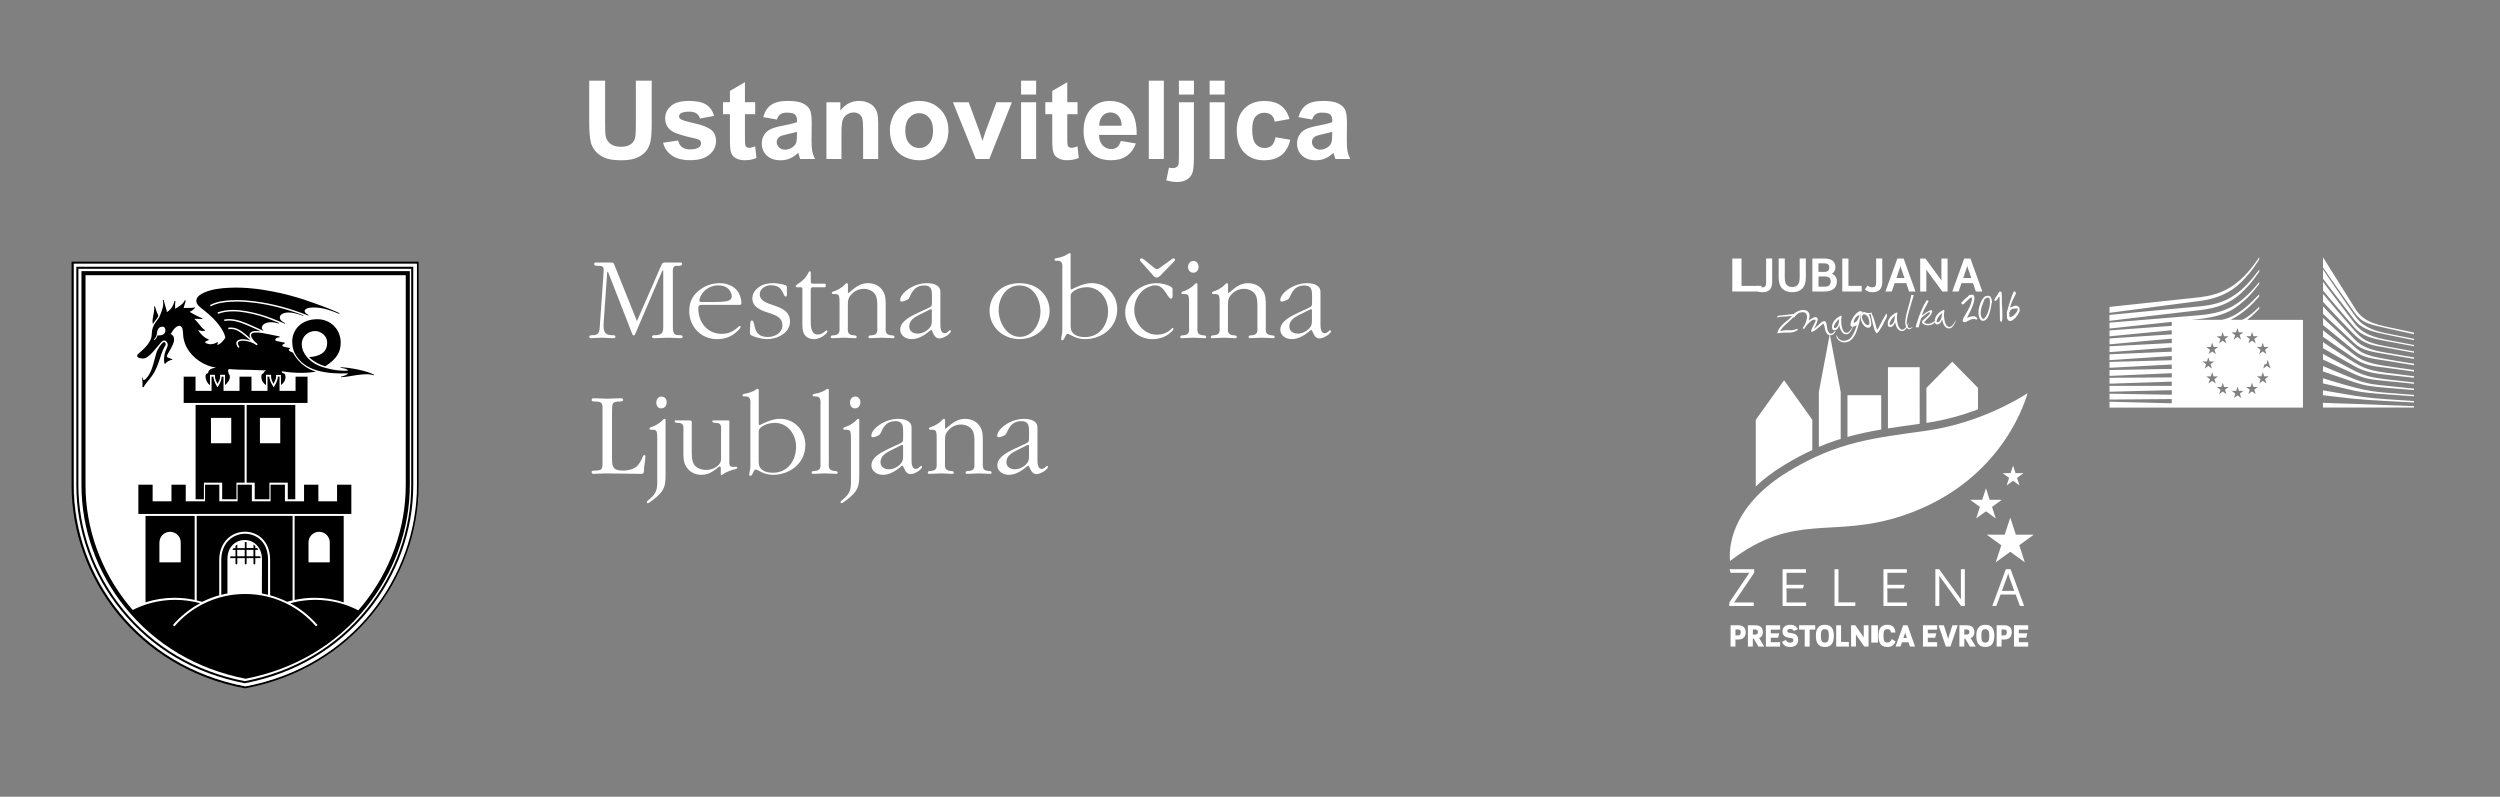 <svg width="524" height="167" viewBox="0 0 524 167" fill="none" xmlns="http://www.w3.org/2000/svg">
<rect x="0" y="0" width="524" height="167" fill="#808080" stroke="none"/>
<mask id="mask0_1525_2064" style="mask-type:alpha" maskUnits="userSpaceOnUse" x="0" y="0" width="524" height="167">
<path d="M524 0H0V167H524V0Z" fill="#D9D9D9"/>
</mask>
<g mask="url(#mask0_1525_2064)">
<path d="M274.53 64.893C274.6 64.863 274.73 64.793 274.81 64.793C275.06 64.793 274.98 65.402 274.98 65.502V67.013C274.98 67.853 274.96 68.283 274.35 68.913C273.74 69.523 272.88 69.923 271.99 69.923C271.05 69.923 270.24 69.413 270.24 68.433C270.24 67.223 271.23 66.562 272.22 66.052L274.53 64.893ZM272.1 65.552C270.7 66.233 268.35 67.293 268.35 69.093C268.35 70.353 269.54 71.082 270.74 71.082C272.95 71.082 274.59 69.163 274.83 69.163C275.18 69.163 275.31 70.933 276.55 70.933C277.21 70.933 277.84 70.553 278.36 70.203C278.54 70.053 278.97 69.693 278.97 69.413C278.97 69.313 278.89 69.213 278.79 69.213C278.56 69.213 278.28 69.843 277.65 69.843C276.74 69.843 276.77 68.382 276.77 67.823V61.862C276.77 61.172 276.87 60.523 276.26 60.013C275.68 59.483 274.74 59.352 273.95 59.352C272.32 59.352 270.6 60.042 269.41 61.102C268.93 61.502 268.34 62.243 268.34 62.893C268.34 63.153 268.47 63.203 268.67 63.203C268.98 63.203 269.51 62.993 269.76 62.873C270.16 62.693 270.29 62.343 270.47 61.963C271.05 60.673 271.84 59.833 273.39 59.833C274.96 59.833 275.01 60.873 275.01 62.112V63.223C275.01 64.183 274.99 64.213 274.08 64.643L272.1 65.552ZM255.63 68.203C255.63 69.293 255.86 70.153 254.49 70.272C254.22 70.302 253.78 70.253 253.78 70.633C253.78 70.833 253.95 70.883 254.13 70.883C254.91 70.883 255.73 70.782 256.54 70.782C257.3 70.782 258.12 70.883 258.93 70.883C259.1 70.883 259.23 70.812 259.23 70.603C259.23 70.272 258.78 70.302 258.52 70.272C257.15 70.153 257.38 69.293 257.38 68.203V63.953C257.38 62.943 257.45 62.393 258.19 61.633C258.85 60.953 259.74 60.542 260.71 60.542C261.7 60.542 262.61 60.953 263.09 61.683C263.55 62.363 263.55 63.373 263.55 64.183V68.203C263.55 69.293 263.78 70.153 262.41 70.272C262.13 70.302 261.7 70.253 261.7 70.633C261.7 70.833 261.88 70.883 262.06 70.883C262.84 70.883 263.66 70.782 264.47 70.782C265.23 70.782 266.04 70.883 266.85 70.883C267.03 70.883 267.16 70.812 267.16 70.603C267.16 70.272 266.7 70.302 266.45 70.272C265.08 70.153 265.31 69.293 265.31 68.203V64.213C265.31 62.993 265.36 61.763 264.55 60.723C263.85 59.813 262.83 59.352 261.56 59.352C259.25 59.352 257.83 61.433 257.4 61.433V59.763C257.4 59.583 257.42 59.352 257.17 59.352C256.97 59.352 256.84 59.563 256.71 59.683C256.31 60.163 255.21 60.822 254.61 61.002C254.38 61.072 254.02 61.123 254.02 61.433C254.02 61.583 254.18 61.633 254.33 61.633H254.66C254.86 61.633 255.24 61.653 255.39 61.833C255.67 62.112 255.64 63.103 255.64 63.453V68.203H255.63ZM250.1 57.163C250.84 57.163 251.22 56.573 251.22 55.893C251.22 55.283 250.81 54.683 250.15 54.683C249.47 54.683 249.01 55.283 249.01 55.943C249.01 56.603 249.41 57.163 250.1 57.163ZM250.99 59.763C250.99 59.583 251.01 59.352 250.76 59.352C250.56 59.352 250.43 59.563 250.31 59.683C249.9 60.163 248.81 60.822 248.2 61.002C247.97 61.072 247.62 61.123 247.62 61.433C247.62 61.583 247.77 61.633 247.92 61.633H248.25C248.45 61.633 248.83 61.653 248.98 61.833C249.26 62.112 249.23 63.103 249.23 63.453V68.203C249.23 69.293 249.46 70.153 248.09 70.272C247.81 70.302 247.38 70.253 247.38 70.633C247.38 70.833 247.56 70.883 247.73 70.883C248.52 70.883 249.33 70.782 250.14 70.782C250.9 70.782 251.72 70.883 252.53 70.883C252.71 70.883 252.83 70.812 252.83 70.603C252.83 70.272 252.38 70.302 252.12 70.272C250.75 70.153 250.98 69.293 250.98 68.203V59.763H250.99ZM243.22 56.042C243.02 56.172 242.79 56.403 242.54 56.403C242.18 56.403 241.86 56.093 241.63 55.893L239.95 54.532C239.75 54.373 239.49 54.153 239.24 54.153C239.07 54.153 238.94 54.253 238.94 54.433C238.94 54.683 239.19 54.932 239.37 55.112L241.48 57.483C241.75 57.813 241.98 58.173 242.44 58.173C242.84 58.173 243.22 57.763 243.48 57.483L245.89 55.013C246 54.883 246.3 54.633 246.3 54.453C246.3 54.323 246.15 54.153 246 54.153C245.79 54.153 245.52 54.372 245.36 54.502L243.22 56.042ZM245.76 61.303C245.76 60.972 245.88 60.423 245.56 60.193C244.75 59.633 243.4 59.352 242.44 59.352C239.04 59.352 235.84 62.033 235.84 65.453C235.84 68.503 238.41 71.082 241.53 71.082C242.9 71.082 244.17 70.683 245.2 69.843C245.38 69.692 245.96 69.193 245.96 68.933C245.96 68.833 245.88 68.733 245.78 68.733C245.66 68.733 245.48 68.963 245.4 69.043C244.62 69.793 243.57 70.153 242.49 70.153C239.65 70.153 237.74 67.523 237.74 64.943C237.74 63.403 238.4 61.862 239.57 60.852C240.23 60.292 241.25 59.812 242.13 59.812C244.19 59.812 244.65 62.593 245.46 62.593C245.91 62.593 245.76 61.502 245.76 61.303ZM224.42 62.623C224.42 61.963 224.31 61.603 224.87 61.153C225.63 60.523 226.78 60.193 227.76 60.193C230.53 60.193 232.25 62.623 232.25 65.193C232.25 68.083 230.5 70.653 227.4 70.653C226.54 70.653 225.62 70.503 224.96 69.873C224.35 69.293 224.41 68.632 224.41 67.853V62.623H224.42ZM224.42 53.463C224.42 53.263 224.44 53.062 224.19 53.062C224.01 53.062 223.78 53.242 223.66 53.343C223.05 53.742 222.09 54.003 221.37 54.123C221.22 54.153 221.02 54.223 221.02 54.403C221.02 54.733 221.45 54.653 221.68 54.653C222.89 54.653 222.66 55.763 222.66 56.703V68.483C222.66 69.243 222.69 69.623 222.53 70.353C222.51 70.502 222.41 70.862 222.41 71.013C222.41 71.183 222.48 71.312 222.66 71.312C222.96 71.312 223.14 70.812 223.24 70.603C223.34 70.382 223.5 69.973 223.8 69.973C224.23 69.973 225.35 71.082 227.4 71.082C231.02 71.082 234.17 68.582 234.17 64.862C234.17 61.733 231.78 59.182 228.56 59.352C227.27 59.432 226.07 59.942 224.93 60.492C224.83 60.542 224.7 60.673 224.6 60.673C224.45 60.673 224.4 60.473 224.4 60.373V53.463H224.42ZM213.79 70.603C210.92 70.603 209.32 67.492 209.32 64.992C209.32 62.412 210.9 59.833 213.69 59.833C216.63 59.833 218.08 62.742 218.08 65.293C218.07 67.703 216.52 70.603 213.79 70.603ZM213.71 71.082C217.11 71.082 220 68.583 220 65.123C220 63.503 219.27 61.862 218.02 60.822C216.81 59.782 215.28 59.352 213.71 59.352C212.01 59.352 210.37 59.862 209.14 61.053C208.05 62.083 207.41 63.603 207.41 65.123C207.41 68.583 210.28 71.082 213.71 71.082ZM194.86 64.893C194.93 64.863 195.06 64.793 195.14 64.793C195.39 64.793 195.31 65.402 195.31 65.502V67.013C195.31 67.853 195.29 68.283 194.68 68.913C194.07 69.523 193.21 69.923 192.32 69.923C191.38 69.923 190.57 69.413 190.57 68.433C190.57 67.223 191.56 66.562 192.55 66.052L194.86 64.893ZM192.43 65.552C191.03 66.233 188.68 67.293 188.68 69.093C188.68 70.353 189.87 71.082 191.07 71.082C193.28 71.082 194.93 69.163 195.16 69.163C195.51 69.163 195.64 70.933 196.88 70.933C197.54 70.933 198.17 70.553 198.69 70.203C198.87 70.053 199.3 69.693 199.3 69.413C199.3 69.313 199.22 69.213 199.12 69.213C198.89 69.213 198.61 69.843 197.98 69.843C197.07 69.843 197.1 68.382 197.1 67.823V61.862C197.1 61.172 197.2 60.523 196.59 60.013C196.01 59.483 195.07 59.352 194.28 59.352C192.66 59.352 190.93 60.042 189.74 61.102C189.26 61.502 188.67 62.243 188.67 62.893C188.67 63.153 188.8 63.203 189 63.203C189.31 63.203 189.84 62.993 190.09 62.873C190.49 62.693 190.62 62.343 190.8 61.963C191.38 60.673 192.17 59.833 193.72 59.833C195.29 59.833 195.34 60.873 195.34 62.112V63.223C195.34 64.183 195.32 64.213 194.41 64.643L192.43 65.552ZM175.96 68.203C175.96 69.293 176.19 70.153 174.82 70.272C174.55 70.302 174.11 70.253 174.11 70.633C174.11 70.833 174.28 70.883 174.46 70.883C175.24 70.883 176.06 70.782 176.87 70.782C177.63 70.782 178.45 70.883 179.26 70.883C179.43 70.883 179.56 70.812 179.56 70.603C179.56 70.272 179.11 70.302 178.85 70.272C177.48 70.153 177.71 69.293 177.71 68.203V63.953C177.71 62.943 177.78 62.393 178.52 61.633C179.18 60.953 180.07 60.542 181.04 60.542C182.03 60.542 182.94 60.953 183.42 61.683C183.88 62.363 183.88 63.373 183.88 64.183V68.203C183.88 69.293 184.11 70.153 182.74 70.272C182.46 70.302 182.03 70.253 182.03 70.633C182.03 70.833 182.21 70.883 182.39 70.883C183.17 70.883 183.99 70.782 184.8 70.782C185.56 70.782 186.38 70.883 187.18 70.883C187.36 70.883 187.49 70.812 187.49 70.603C187.49 70.272 187.03 70.302 186.78 70.272C185.41 70.153 185.64 69.293 185.64 68.203V64.213C185.64 62.993 185.69 61.763 184.88 60.723C184.18 59.813 183.16 59.352 181.89 59.352C179.58 59.352 178.16 61.433 177.73 61.433V59.763C177.73 59.583 177.75 59.352 177.5 59.352C177.3 59.352 177.17 59.563 177.04 59.683C176.64 60.163 175.54 60.822 174.94 61.002C174.71 61.072 174.35 61.123 174.35 61.433C174.35 61.583 174.51 61.633 174.66 61.633H174.99C175.19 61.633 175.57 61.653 175.72 61.833C176 62.112 175.97 63.103 175.97 63.453V68.203H175.96ZM169.94 60.773C169.94 60.062 170.29 60.213 170.88 60.213H172.3C172.88 60.213 173.08 60.343 173.08 59.812C173.08 59.612 173.08 59.463 172.86 59.463H170.34C169.99 59.433 169.94 59.283 169.94 58.953V57.163C169.94 57.003 169.91 56.852 169.74 56.852C169.61 56.852 169.53 56.983 169.48 57.083C168.9 58.292 168.16 58.923 167.07 59.633C166.95 59.733 166.77 59.833 166.77 60.013C166.77 60.312 167.43 60.213 167.55 60.213C168.03 60.213 168.18 60.143 168.18 60.673V67.173C168.18 68.183 168.08 69.472 168.74 70.302C169.17 70.832 169.88 71.082 170.57 71.082C171.46 71.082 172.3 70.703 172.93 70.123C173.11 70.003 173.44 69.673 173.44 69.413C173.44 69.343 173.36 69.242 173.26 69.242C173.06 69.242 172.38 70.123 171.43 70.123C169.91 70.123 169.93 68.253 169.93 67.173V60.773H169.94ZM157.18 69.413C157.18 69.823 157.13 70.153 157.54 70.323C158.38 70.752 159.87 71.082 160.76 71.082C162.92 71.082 165.58 69.823 165.58 67.393C165.58 63.273 159.24 64.613 159.24 61.653C159.24 60.493 160.53 59.782 161.58 59.782C164.32 59.782 164.04 62.163 164.67 62.163C165.1 62.163 164.92 61.073 164.92 60.923C164.92 60.543 165.08 59.992 164.65 59.782C164.04 59.532 162.69 59.352 162.03 59.352C160.97 59.352 159.92 59.563 159.04 60.193C158.23 60.773 157.69 61.553 157.69 62.542C157.69 64.593 160 65.223 161.57 65.723C162.78 66.133 164 66.683 164 68.153C164 69.773 162.4 70.633 160.91 70.633C157.46 70.633 158.5 67.173 157.59 67.173C157.31 67.173 157.29 67.523 157.26 67.723L157.18 69.413ZM147.44 63.303C147.16 63.303 146.58 63.373 146.58 62.973C146.58 62.563 146.98 61.782 147.21 61.502C147.97 60.442 149.22 59.812 150.51 59.812C151.32 59.812 152.16 60.013 152.71 60.593C153.07 60.972 153.37 61.553 153.37 62.083C153.37 62.693 152.99 62.972 152.44 63.102C151.7 63.273 150.28 63.303 149.49 63.303H147.44ZM155.1 63.903C155.35 63.903 155.4 63.683 155.4 63.473C155.4 62.643 155.03 61.553 154.52 60.923C153.63 59.833 152.23 59.352 150.87 59.352C149.14 59.352 147.57 59.943 146.3 61.053C144.96 62.212 144.47 63.553 144.47 65.272C144.47 68.433 146.93 71.082 150.25 71.082C151.83 71.082 153.07 70.683 154.26 69.673C154.43 69.523 155.24 68.832 155.24 68.532C155.24 68.433 155.17 68.332 155.04 68.332C154.71 68.332 153.77 69.973 151.29 69.973C148.22 69.973 146.37 67.523 146.37 64.693C146.37 63.853 146.62 63.903 147.41 63.903H155.1ZM128.87 55.763C128.71 55.362 128.69 55.032 128.21 55.032H125.27C124.99 55.032 124.53 54.913 124.53 55.312C124.53 55.663 124.89 55.713 125.14 55.713C126.51 55.713 126.61 55.873 126.51 57.163L125.72 68.353C125.65 69.593 125.57 70.252 124.15 70.252C123.93 70.252 123.5 70.272 123.5 70.582C123.5 70.832 123.67 70.883 123.9 70.883C124.63 70.883 125.4 70.782 126.16 70.782C126.92 70.782 127.69 70.883 128.45 70.883C128.67 70.883 129 70.882 129 70.582C129 70.222 128.47 70.252 128.22 70.252C126.42 70.252 126.44 68.963 126.54 67.423L127.27 57.002H127.45L132.45 69.823C132.5 70.002 132.58 70.302 132.83 70.302C133.06 70.302 133.13 70.022 133.21 69.843L138.84 56.703H139.02V68.153C139.02 68.613 139.07 69.543 138.64 69.903C138.36 70.123 137.83 70.252 137.45 70.252C137.2 70.252 136.67 70.203 136.67 70.582C136.67 70.862 136.94 70.883 137.15 70.883C138.14 70.883 139.15 70.782 140.16 70.782C140.97 70.782 141.79 70.883 142.6 70.883C142.8 70.883 143.08 70.862 143.08 70.582C143.08 70.203 142.55 70.252 142.3 70.252C141.94 70.252 141.56 70.223 141.31 69.923C141.01 69.573 141.03 68.563 141.03 68.153V57.713C141.03 57.263 140.93 56.273 141.24 55.923C141.46 55.643 142.02 55.713 142.35 55.713C142.6 55.713 142.96 55.663 142.96 55.312C142.96 54.913 142.5 55.032 142.22 55.032H139.41C139.13 55.032 138.88 55.032 138.72 55.362L133.5 67.293L128.87 55.763Z" fill="white"/>
<path d="M215.23 93.33C215.3 93.3 215.43 93.23 215.51 93.23C215.76 93.23 215.68 93.84 215.68 93.94V95.45C215.68 96.29 215.66 96.72 215.05 97.35C214.44 97.96 213.58 98.36 212.69 98.36C211.75 98.36 210.94 97.85 210.94 96.87C210.94 95.66 211.92 95 212.92 94.49L215.23 93.33ZM212.79 93.99C211.39 94.67 209.04 95.73 209.04 97.53C209.04 98.79 210.23 99.52 211.43 99.52C213.64 99.52 215.28 97.6 215.51 97.6C215.86 97.6 215.99 99.37 217.23 99.37C217.89 99.37 218.52 98.99 219.04 98.64C219.22 98.49 219.65 98.13 219.65 97.85C219.65 97.75 219.57 97.65 219.47 97.65C219.24 97.65 218.96 98.28 218.33 98.28C217.42 98.28 217.45 96.82 217.45 96.26V90.3C217.45 89.61 217.55 88.96 216.94 88.45C216.36 87.92 215.42 87.79 214.63 87.79C213.01 87.79 211.28 88.48 210.09 89.54C209.61 89.94 209.02 90.68 209.02 91.33C209.02 91.59 209.15 91.64 209.35 91.64C209.66 91.64 210.19 91.43 210.44 91.31C210.84 91.13 210.97 90.78 211.15 90.4C211.73 89.11 212.52 88.27 214.07 88.27C215.64 88.27 215.69 89.31 215.69 90.55V91.66C215.69 92.62 215.67 92.65 214.76 93.08L212.79 93.99ZM196.32 96.64C196.32 97.73 196.55 98.59 195.18 98.71C194.91 98.74 194.47 98.69 194.47 99.07C194.47 99.27 194.64 99.32 194.82 99.32C195.6 99.32 196.42 99.22 197.23 99.22C197.99 99.22 198.8 99.32 199.62 99.32C199.79 99.32 199.92 99.25 199.92 99.04C199.92 98.71 199.47 98.74 199.21 98.71C197.84 98.59 198.07 97.73 198.07 96.64V92.39C198.07 91.38 198.14 90.83 198.88 90.07C199.54 89.39 200.43 88.98 201.4 88.98C202.39 88.98 203.3 89.39 203.78 90.12C204.24 90.8 204.24 91.81 204.24 92.62V96.64C204.24 97.73 204.47 98.59 203.1 98.71C202.82 98.74 202.39 98.69 202.39 99.07C202.39 99.27 202.57 99.32 202.75 99.32C203.53 99.32 204.35 99.22 205.16 99.22C205.92 99.22 206.73 99.32 207.54 99.32C207.72 99.32 207.85 99.25 207.85 99.04C207.85 98.71 207.39 98.74 207.14 98.71C205.77 98.59 206 97.73 206 96.64V92.65C206 91.43 206.05 90.2 205.24 89.16C204.54 88.25 203.52 87.79 202.25 87.79C199.94 87.79 198.52 89.87 198.09 89.87V88.2C198.09 88.02 198.11 87.79 197.86 87.79C197.66 87.79 197.53 88 197.4 88.12C197 88.6 195.9 89.26 195.3 89.44C195.07 89.51 194.71 89.56 194.71 89.87C194.71 90.02 194.87 90.07 195.02 90.07H195.35C195.55 90.07 195.93 90.09 196.08 90.27C196.36 90.55 196.33 91.54 196.33 91.89V96.64H196.32ZM188.84 93.33C188.91 93.3 189.04 93.23 189.12 93.23C189.37 93.23 189.29 93.84 189.29 93.94V95.45C189.29 96.29 189.27 96.72 188.66 97.35C188.05 97.96 187.19 98.36 186.3 98.36C185.36 98.36 184.55 97.85 184.55 96.87C184.55 95.66 185.54 95 186.53 94.49L188.84 93.33ZM186.4 93.99C185 94.67 182.65 95.73 182.65 97.53C182.65 98.79 183.84 99.52 185.04 99.52C187.25 99.52 188.89 97.6 189.12 97.6C189.47 97.6 189.6 99.37 190.84 99.37C191.5 99.37 192.13 98.99 192.65 98.64C192.83 98.49 193.26 98.13 193.26 97.85C193.26 97.75 193.18 97.65 193.08 97.65C192.85 97.65 192.57 98.28 191.94 98.28C191.03 98.28 191.06 96.82 191.06 96.26V90.3C191.06 89.61 191.16 88.96 190.55 88.45C189.97 87.92 189.03 87.79 188.24 87.79C186.62 87.79 184.89 88.48 183.7 89.54C183.22 89.94 182.63 90.68 182.63 91.33C182.63 91.59 182.76 91.64 182.96 91.64C183.27 91.64 183.8 91.43 184.05 91.31C184.45 91.13 184.58 90.78 184.76 90.4C185.34 89.11 186.13 88.27 187.68 88.27C189.25 88.27 189.3 89.31 189.3 90.55V91.66C189.3 92.62 189.28 92.65 188.37 93.08L186.4 93.99ZM179.15 85.6C179.89 85.6 180.34 85.04 180.34 84.33C180.34 83.67 179.94 83.12 179.25 83.12C178.54 83.12 178.16 83.72 178.16 84.38C178.16 84.96 178.49 85.6 179.15 85.6ZM180.11 88.2C180.11 88.02 180.14 87.79 179.89 87.79C179.68 87.79 179.56 88 179.43 88.12C179.03 88.6 177.93 89.26 177.32 89.44C177.1 89.51 176.74 89.56 176.74 89.87C176.74 90.02 176.89 90.07 177.04 90.07H177.37C177.58 90.07 177.95 90.09 178.11 90.27C178.38 90.55 178.36 91.54 178.36 91.89V101.19C178.36 103.01 177.83 103.77 176.43 104.88C176.3 104.98 176.18 105.11 176.18 105.29C176.18 105.41 176.25 105.46 176.35 105.46C176.58 105.46 176.83 105.24 177.01 105.11C177.77 104.6 178.86 103.69 179.37 102.91C180.05 101.92 180.1 100.81 180.1 99.65V88.2H180.11ZM173.72 81.9C173.72 81.7 173.74 81.5 173.49 81.5C173.31 81.5 173.08 81.68 172.96 81.78C172.35 82.18 171.38 82.44 170.67 82.56C170.52 82.59 170.32 82.66 170.32 82.84C170.32 83.17 170.75 83.09 170.98 83.09C172.19 83.09 171.97 84.2 171.97 85.14V96.64C171.97 97.73 172.2 98.59 170.83 98.71C170.56 98.74 170.12 98.69 170.12 99.07C170.12 99.27 170.29 99.32 170.47 99.32C171.25 99.32 172.07 99.22 172.88 99.22C173.64 99.22 174.45 99.32 175.27 99.32C175.44 99.32 175.57 99.25 175.57 99.04C175.57 98.71 175.12 98.74 174.86 98.71C173.49 98.59 173.72 97.73 173.72 96.64V81.9ZM159.03 91.06C159.03 90.4 158.92 90.04 159.48 89.59C160.24 88.96 161.39 88.63 162.37 88.63C165.14 88.63 166.86 91.06 166.86 93.63C166.86 96.52 165.11 99.09 162.01 99.09C161.15 99.09 160.23 98.94 159.57 98.31C158.96 97.73 159.02 97.07 159.02 96.29V91.06H159.03ZM159.03 81.9C159.03 81.7 159.05 81.5 158.8 81.5C158.62 81.5 158.39 81.68 158.27 81.78C157.66 82.18 156.69 82.44 155.98 82.56C155.83 82.59 155.63 82.66 155.63 82.84C155.63 83.17 156.06 83.09 156.29 83.09C157.5 83.09 157.28 84.2 157.28 85.14V96.92C157.28 97.68 157.31 98.06 157.15 98.79C157.13 98.94 157.03 99.3 157.03 99.45C157.03 99.62 157.1 99.75 157.28 99.75C157.58 99.75 157.76 99.25 157.86 99.04C157.96 98.82 158.12 98.41 158.42 98.41C158.85 98.41 159.97 99.52 162.02 99.52C165.65 99.52 168.8 97.02 168.8 93.3C168.8 90.17 166.41 87.62 163.19 87.79C161.9 87.87 160.7 88.38 159.56 88.93C159.46 88.98 159.33 89.11 159.23 89.11C159.08 89.11 159.03 88.91 159.03 88.81V81.9ZM152.88 88.75C152.88 88.48 153.01 88.12 152.61 88.12H149.66C149.46 88.12 149.31 88.07 149.31 88.3C149.31 88.63 149.79 88.63 150.02 88.63C151.39 88.63 151.13 89.59 151.13 90.65V95.48C151.13 96.19 151.23 96.77 150.7 97.35C149.99 98.13 149.07 98.49 147.99 98.49C147.05 98.49 145.95 98.16 145.45 97.32C144.99 96.59 144.99 95.33 144.99 94.49V89.03C144.99 88.65 145.12 88.12 144.59 88.12H141.75C141.54 88.12 141.42 88.07 141.42 88.27C141.42 88.63 141.87 88.63 142.1 88.63C143.5 88.63 143.24 89.59 143.24 90.65V94.49C143.24 95.73 143.19 97.02 144 98.06C144.73 99.02 145.75 99.52 146.99 99.52C149.3 99.52 150.49 97.75 150.87 97.75C151.2 97.75 151.07 98.66 151.07 98.79V99.4C151.07 99.52 151.07 99.6 151.2 99.6C151.27 99.6 151.42 99.47 151.47 99.45C152.21 98.89 153.12 98.61 154.01 98.36C154.16 98.31 154.54 98.26 154.54 98.03C154.54 97.85 154.37 97.83 154.21 97.83L153.88 97.85C152.66 97.96 152.87 97.17 152.87 96.19V88.75H152.88ZM138.55 85.6C139.29 85.6 139.74 85.04 139.74 84.33C139.74 83.67 139.34 83.12 138.65 83.12C137.95 83.12 137.56 83.72 137.56 84.38C137.56 84.96 137.9 85.6 138.55 85.6ZM139.51 88.2C139.51 88.02 139.54 87.79 139.29 87.79C139.08 87.79 138.96 88 138.83 88.12C138.43 88.6 137.33 89.26 136.72 89.44C136.5 89.51 136.14 89.56 136.14 89.87C136.14 90.02 136.29 90.07 136.44 90.07H136.77C136.98 90.07 137.35 90.09 137.51 90.27C137.78 90.55 137.76 91.54 137.76 91.89V101.19C137.76 103.01 137.23 103.77 135.83 104.88C135.7 104.98 135.58 105.11 135.58 105.29C135.58 105.41 135.65 105.46 135.75 105.46C135.98 105.46 136.23 105.24 136.41 105.11C137.17 104.6 138.26 103.69 138.77 102.91C139.45 101.92 139.5 100.81 139.5 99.65V88.2H139.51ZM128.3 86.23C128.3 84.63 128.18 84.15 129.95 84.15C130.17 84.15 130.6 84.15 130.6 83.83C130.6 83.55 130.4 83.47 130.17 83.47C129.21 83.47 128.24 83.57 127.28 83.57C126.32 83.57 125.4 83.47 124.44 83.47C124.19 83.47 124.01 83.55 124.01 83.83C124.01 84.15 124.42 84.15 124.64 84.15C126.42 84.15 126.29 84.63 126.29 86.23V96.57C126.29 98.16 126.41 98.64 124.66 98.64C124.41 98.64 124 98.64 124 98.97C124 99.22 124.2 99.32 124.43 99.32C125.29 99.32 126.11 99.22 126.97 99.22C129.41 99.22 131.89 99.32 134.33 99.32C135.01 99.32 134.96 99.02 134.99 98.36C135.01 97.48 135.27 96.59 135.27 95.73C135.27 95.55 135.27 95.38 135.04 95.38C134.89 95.38 134.79 95.58 134.73 95.71C134.46 96.39 134 97.32 133.41 97.8C132.7 98.39 131.53 98.64 130.62 98.64C128.33 98.64 128.28 97.73 128.28 95.81V86.23H128.3Z" fill="white"/>
<path d="M279.23 27.616C278.83 27.756 278.19 27.906 277.32 28.096C276.44 28.286 275.87 28.466 275.6 28.646C275.19 28.936 274.98 29.306 274.98 29.756C274.98 30.196 275.14 30.576 275.47 30.896C275.79 31.216 276.21 31.376 276.72 31.376C277.29 31.376 277.83 31.186 278.35 30.816C278.73 30.536 278.98 30.186 279.1 29.776C279.18 29.506 279.22 28.996 279.22 28.246V27.616H279.23ZM275.02 25.056L272.16 24.546C272.48 23.396 273.03 22.536 273.82 21.986C274.61 21.436 275.77 21.156 277.31 21.156C278.72 21.156 279.76 21.326 280.45 21.656C281.13 21.986 281.62 22.406 281.9 22.926C282.18 23.436 282.32 24.376 282.32 25.746L282.29 29.416C282.29 30.466 282.34 31.226 282.44 31.726C282.54 32.226 282.73 32.756 283.01 33.326H279.9C279.82 33.116 279.72 32.806 279.6 32.396C279.55 32.206 279.51 32.086 279.49 32.026C278.95 32.556 278.38 32.946 277.77 33.206C277.15 33.466 276.5 33.596 275.81 33.596C274.58 33.596 273.62 33.266 272.92 32.606C272.21 31.946 271.86 31.106 271.86 30.086C271.86 29.416 272.02 28.816 272.34 28.296C272.66 27.766 273.11 27.366 273.69 27.086C274.27 26.806 275.1 26.556 276.19 26.356C277.67 26.076 278.69 25.826 279.25 25.586V25.276C279.25 24.676 279.1 24.246 278.8 23.986C278.5 23.736 277.94 23.606 277.11 23.606C276.54 23.606 276.11 23.716 275.8 23.926C275.47 24.116 275.21 24.506 275.02 25.056ZM270.28 24.946L267.18 25.506C267.08 24.886 266.84 24.416 266.47 24.106C266.1 23.796 265.62 23.636 265.03 23.636C264.25 23.636 263.63 23.906 263.16 24.446C262.69 24.986 262.46 25.896 262.46 27.166C262.46 28.576 262.7 29.576 263.17 30.146C263.64 30.726 264.28 31.026 265.07 31.026C265.67 31.026 266.16 30.856 266.54 30.516C266.92 30.176 267.19 29.596 267.35 28.766L270.44 29.296C270.12 30.716 269.5 31.786 268.59 32.506C267.68 33.226 266.46 33.596 264.93 33.596C263.19 33.596 261.8 33.046 260.77 31.956C259.74 30.856 259.22 29.336 259.22 27.396C259.22 25.436 259.74 23.906 260.78 22.806C261.81 21.716 263.22 21.166 264.99 21.166C266.44 21.166 267.59 21.476 268.44 22.106C269.29 22.716 269.91 23.666 270.28 24.946ZM253.54 33.326V21.436H256.69V33.326H253.54ZM253.54 19.816V16.906H256.69V19.816H253.54ZM250.24 21.426V32.946C250.24 34.466 250.14 35.536 249.95 36.156C249.75 36.776 249.37 37.266 248.81 37.616C248.24 37.966 247.53 38.146 246.65 38.146C246.34 38.146 246 38.116 245.64 38.066C245.28 38.006 244.89 37.926 244.46 37.816L245.01 35.126C245.16 35.156 245.3 35.186 245.43 35.206C245.56 35.226 245.68 35.236 245.8 35.236C246.12 35.236 246.38 35.166 246.59 35.026C246.79 34.886 246.93 34.716 247 34.536C247.07 34.336 247.1 33.756 247.1 32.786V21.436H250.24V21.426ZM247.1 19.816V16.906H250.25V19.816H247.1ZM240.79 33.326V16.906H243.94V33.326H240.79ZM235.1 26.356C235.08 25.436 234.85 24.746 234.4 24.276C233.95 23.806 233.41 23.566 232.76 23.566C232.08 23.566 231.51 23.816 231.06 24.316C230.61 24.816 230.4 25.496 230.4 26.356H235.1ZM234.93 29.536L238.06 30.066C237.66 31.216 237.02 32.086 236.16 32.686C235.29 33.286 234.2 33.586 232.89 33.586C230.82 33.586 229.29 32.906 228.3 31.566C227.51 30.476 227.12 29.116 227.12 27.466C227.12 25.496 227.63 23.946 228.67 22.826C229.7 21.716 231 21.156 232.58 21.156C234.35 21.156 235.75 21.746 236.77 22.906C237.79 24.076 238.29 25.876 238.24 28.286H230.35C230.37 29.216 230.62 29.946 231.11 30.466C231.6 30.986 232.2 31.246 232.92 31.246C233.41 31.246 233.83 31.106 234.17 30.846C234.5 30.566 234.75 30.136 234.93 29.536ZM225.85 21.426V23.936H223.7V28.726C223.7 29.696 223.72 30.256 223.77 30.426C223.81 30.586 223.9 30.716 224.05 30.826C224.19 30.936 224.37 30.986 224.58 30.986C224.87 30.986 225.29 30.886 225.84 30.676L226.11 33.116C225.38 33.426 224.55 33.586 223.62 33.586C223.05 33.586 222.54 33.486 222.09 33.296C221.63 33.106 221.3 32.856 221.09 32.556C220.88 32.256 220.73 31.846 220.65 31.336C220.59 30.976 220.55 30.236 220.55 29.116V23.936H219.1V21.426H220.55V19.056L223.7 17.226V21.426H225.85ZM214.02 33.326V21.436H217.17V33.326H214.02ZM214.02 19.816V16.906H217.17V19.816H214.02ZM204.53 33.326L199.74 21.436H203.04L205.28 27.506L205.93 29.536C206.1 29.026 206.2 28.676 206.25 28.516C206.36 28.186 206.47 27.846 206.59 27.506L208.85 21.436H212.09L207.36 33.326H204.53ZM189.75 27.376C189.75 28.556 190.03 29.456 190.6 30.086C191.16 30.716 191.85 31.026 192.67 31.026C193.5 31.026 194.18 30.716 194.74 30.086C195.29 29.456 195.57 28.546 195.57 27.356C195.57 26.196 195.29 25.296 194.74 24.666C194.19 24.046 193.5 23.726 192.67 23.726C191.85 23.726 191.16 24.036 190.6 24.666C190.03 25.286 189.75 26.196 189.75 27.376ZM186.52 27.206C186.52 26.156 186.78 25.156 187.29 24.166C187.8 23.186 188.54 22.446 189.48 21.926C190.42 21.416 191.48 21.156 192.64 21.156C194.44 21.156 195.92 21.746 197.07 22.906C198.22 24.076 198.79 25.556 198.79 27.346C198.79 29.146 198.21 30.636 197.05 31.816C195.89 32.996 194.43 33.596 192.67 33.596C191.58 33.596 190.54 33.346 189.55 32.856C188.56 32.366 187.81 31.646 187.29 30.686C186.78 29.736 186.52 28.576 186.52 27.206ZM184.06 33.326H180.91V27.256C180.91 25.976 180.85 25.146 180.71 24.766C180.57 24.386 180.36 24.096 180.06 23.886C179.75 23.676 179.39 23.576 178.96 23.576C178.42 23.576 177.93 23.726 177.5 24.016C177.06 24.316 176.77 24.716 176.61 25.206C176.45 25.696 176.37 26.606 176.37 27.936V33.326H173.22V21.436H176.14V23.176C177.18 21.826 178.49 21.156 180.06 21.156C180.76 21.156 181.39 21.276 181.97 21.536C182.55 21.786 182.98 22.106 183.28 22.496C183.57 22.886 183.78 23.326 183.9 23.816C184.01 24.316 184.07 25.016 184.07 25.936V33.326H184.06ZM167.05 27.616C166.65 27.756 166.01 27.906 165.14 28.096C164.26 28.286 163.69 28.466 163.42 28.646C163.01 28.936 162.8 29.306 162.8 29.756C162.8 30.196 162.96 30.576 163.29 30.896C163.62 31.216 164.03 31.376 164.54 31.376C165.11 31.376 165.65 31.186 166.17 30.816C166.55 30.536 166.8 30.186 166.92 29.776C167 29.506 167.04 28.996 167.04 28.246V27.616H167.05ZM162.83 25.056L159.97 24.546C160.29 23.396 160.84 22.536 161.63 21.986C162.42 21.436 163.58 21.156 165.12 21.156C166.52 21.156 167.57 21.326 168.26 21.656C168.94 21.986 169.43 22.406 169.71 22.926C169.99 23.436 170.13 24.376 170.13 25.746L170.1 29.416C170.1 30.466 170.15 31.226 170.25 31.726C170.35 32.226 170.54 32.756 170.82 33.326H167.71C167.63 33.116 167.53 32.806 167.41 32.396C167.36 32.206 167.32 32.086 167.3 32.026C166.76 32.556 166.19 32.946 165.58 33.206C164.96 33.466 164.31 33.596 163.62 33.596C162.39 33.596 161.43 33.266 160.73 32.606C160.02 31.946 159.67 31.106 159.67 30.086C159.67 29.416 159.83 28.816 160.15 28.296C160.47 27.766 160.92 27.366 161.5 27.086C162.08 26.806 162.91 26.556 164 26.356C165.48 26.076 166.5 25.826 167.06 25.586V25.276C167.06 24.676 166.91 24.246 166.61 23.986C166.31 23.736 165.75 23.606 164.92 23.606C164.35 23.606 163.92 23.716 163.61 23.926C163.28 24.116 163.03 24.506 162.83 25.056ZM158.29 21.426V23.936H156.14V28.726C156.14 29.696 156.16 30.256 156.21 30.426C156.25 30.586 156.34 30.716 156.49 30.826C156.63 30.936 156.81 30.986 157.02 30.986C157.31 30.986 157.73 30.886 158.28 30.676L158.55 33.116C157.82 33.426 156.99 33.586 156.06 33.586C155.49 33.586 154.98 33.486 154.53 33.296C154.07 33.106 153.74 32.856 153.53 32.556C153.32 32.256 153.17 31.846 153.09 31.336C153.03 30.976 152.99 30.236 152.99 29.116V23.936H151.54V21.426H152.99V19.056L156.14 17.226V21.426H158.29ZM138.98 29.926L142.13 29.446C142.27 30.056 142.54 30.516 142.95 30.836C143.36 31.156 143.94 31.316 144.67 31.316C145.48 31.316 146.1 31.166 146.51 30.866C146.79 30.656 146.93 30.376 146.93 30.026C146.93 29.786 146.85 29.586 146.7 29.426C146.54 29.276 146.19 29.136 145.65 29.016C143.11 28.456 141.51 27.946 140.83 27.486C139.89 26.846 139.42 25.946 139.42 24.806C139.42 23.776 139.83 22.906 140.64 22.206C141.45 21.506 142.71 21.156 144.42 21.156C146.05 21.156 147.25 21.426 148.05 21.946C148.84 22.476 149.39 23.266 149.68 24.296L146.71 24.846C146.59 24.386 146.35 24.026 145.99 23.776C145.63 23.526 145.13 23.406 144.47 23.406C143.64 23.406 143.05 23.526 142.69 23.756C142.45 23.916 142.33 24.136 142.33 24.396C142.33 24.626 142.43 24.816 142.65 24.966C142.93 25.176 143.91 25.466 145.59 25.846C147.27 26.226 148.44 26.696 149.1 27.246C149.76 27.806 150.08 28.586 150.08 29.586C150.08 30.676 149.62 31.616 148.71 32.396C147.8 33.186 146.45 33.576 144.67 33.576C143.05 33.576 141.77 33.246 140.83 32.586C139.89 31.946 139.27 31.056 138.98 29.926ZM123.51 16.906H126.83V25.796C126.83 27.206 126.87 28.126 126.95 28.536C127.09 29.216 127.43 29.756 127.96 30.156C128.49 30.566 129.22 30.766 130.15 30.766C131.09 30.766 131.8 30.566 132.28 30.186C132.75 29.806 133.05 29.336 133.14 28.766C133.24 28.206 133.28 27.276 133.28 25.986V16.906H136.6V25.526C136.6 27.496 136.51 28.886 136.33 29.696C136.15 30.506 135.82 31.196 135.34 31.756C134.86 32.326 134.22 32.766 133.41 33.096C132.6 33.426 131.55 33.596 130.25 33.596C128.68 33.596 127.49 33.416 126.69 33.046C125.88 32.686 125.24 32.216 124.77 31.636C124.3 31.056 123.98 30.456 123.83 29.826C123.62 28.886 123.5 27.496 123.5 25.656V16.906H123.51Z" fill="white"/>
<path d="M15.42 101.714C15.42 120.794 28.92 139.614 51.37 143.854C73.82 139.624 87.31 120.804 87.31 101.714V55.274H15.42V101.714ZM51.33 144.274C28.69 140.024 15.04 121.064 15 101.804V54.844H87.74V101.804C87.7 121.064 74.05 140.024 51.41 144.274L51.38 144.284H51.37L51.33 144.274Z" fill="black"/>
<path d="M15.5 55.281V101.721C15.5 120.801 29 139.621 51.45 143.861C73.9 139.631 87.39 120.811 87.39 101.721V55.281H15.5Z" fill="white"/>
<path d="M51.38 142.784C61.71 140.794 70.55 135.584 76.93 127.714C82.95 120.304 86.26 111.074 86.26 101.724V56.344H16.5V101.724C16.5 111.064 19.81 120.294 25.83 127.714C32.22 135.584 41.05 140.784 51.38 142.784Z" fill="white"/>
<path d="M17.5 57.25V101.7C17.5 110.84 20.74 119.86 26.62 127.11C32.83 134.76 41.41 139.84 51.43 141.82L51.49 141.83L51.55 141.82C61.57 139.85 70.15 134.76 76.35 127.11C82.23 119.86 85.47 110.84 85.47 101.7V57.25H17.5Z" fill="white"/>
<path d="M17.5 57.25V101.7C17.5 110.84 20.74 119.86 26.62 127.11C32.83 134.76 41.41 139.84 51.43 141.82L51.49 141.83L51.55 141.82C61.57 139.85 70.15 134.76 76.35 127.11C82.23 119.86 85.47 110.84 85.47 101.7V57.25H17.5Z" stroke="black" stroke-width="0.85" stroke-miterlimit="22.926"/>
<path d="M16.43 101.716C16.43 111.056 19.74 120.286 25.76 127.706C32.15 135.576 40.98 140.786 51.31 142.776C61.65 140.786 70.48 135.576 76.86 127.706C82.88 120.296 86.19 111.066 86.19 101.716V56.336H16.43V101.716ZM51.27 143.196C40.83 141.196 31.89 135.926 25.43 127.966C19.35 120.486 16 111.156 16 101.716V55.906H86.62V101.716C86.62 111.156 83.27 120.486 77.2 127.966C70.74 135.926 61.8 141.196 51.36 143.196L51.32 143.206L51.27 143.196Z" fill="black"/>
<path d="M66.75 125.312C66.82 125.312 66.9 125.323 66.97 125.323C66.9 125.323 66.83 125.312 66.75 125.312Z" fill="black"/>
<path d="M67.5 125.375C67.57 125.385 67.64 125.385 67.72 125.395C67.65 125.385 67.58 125.385 67.5 125.375Z" fill="black"/>
<path d="M70 125.719C70.07 125.739 70.14 125.749 70.2 125.759C70.14 125.749 70.07 125.729 70 125.719Z" fill="black"/>
<path d="M35.97 125.312C35.9 125.312 35.82 125.323 35.75 125.323C35.82 125.323 35.89 125.312 35.97 125.312Z" fill="black"/>
<path d="M35.22 125.375C35.15 125.385 35.07 125.385 35 125.395C35.07 125.385 35.14 125.385 35.22 125.375Z" fill="black"/>
<path d="M31.78 125.906C31.77 125.906 31.76 125.916 31.75 125.916C31.76 125.916 31.77 125.916 31.78 125.906Z" fill="black"/>
<path d="M30.95 126.125C30.88 126.145 30.81 126.165 30.75 126.185C30.82 126.165 30.89 126.145 30.95 126.125Z" fill="black"/>
<path d="M73.64 107.724H29V101.594H31.99V105.074H35.94V101.594H38.93V105.074H42.98V101.594H45.97V105.074H49.8V101.594H52.79V105.074H56.71V101.594H59.72V105.074H63.73V101.594H66.73V105.074H70.65V101.594H73.64V107.724Z" fill="black"/>
<path d="M58.74 92.905H54.48V87.585H58.74V92.905ZM51.7 84.875V101.165H53.39V104.645H56.47V101.165H60.32V104.645H61.89V84.875H51.7ZM44.22 87.585H48.47V92.905H44.22V87.585ZM41 104.645H42.74V101.165H46.57V104.645H49.56V101.165H51.27V84.875H41V104.645Z" fill="black"/>
<path d="M34.161 71.785C33.711 72.145 33.181 73.055 33.011 73.375C32.681 73.985 32.421 75.535 31.881 77.105C31.621 77.905 31.231 78.685 30.651 79.315C30.551 79.425 30.321 79.655 30.171 79.655C30.151 79.655 30.111 79.645 30.091 79.635C29.951 79.565 29.891 79.285 29.861 79.105L29.751 79.125C29.821 79.595 29.881 80.075 29.881 80.545C29.881 80.735 29.871 80.925 29.841 81.105L30.061 81.175C30.601 80.255 31.301 79.575 31.891 78.734C32.471 77.915 32.871 76.985 33.211 76.055C33.741 74.565 33.901 73.645 34.681 72.395C34.871 72.065 34.551 71.465 34.161 71.785ZM66.151 64.455C67.861 64.525 69.531 65.135 71.091 65.785L71.161 65.645C71.161 65.645 70.111 65.135 68.701 64.595C67.501 64.135 64.971 63.195 63.751 62.805C61.671 62.135 59.551 61.565 57.411 61.145C54.341 60.535 51.191 60.165 48.061 60.315C46.281 60.395 44.391 60.605 42.751 61.345C42.091 61.645 41.241 62.135 41.151 62.935C41.051 63.795 41.991 64.435 42.581 64.895C44.051 66.045 45.401 67.295 46.411 68.875C46.641 69.245 46.861 69.625 47.011 70.035C47.081 70.235 47.261 70.635 47.211 70.845C46.741 71.455 46.281 72.145 45.481 72.305C45.541 72.155 45.691 71.895 45.711 71.725L45.601 71.705C44.791 72.175 43.721 72.404 42.941 71.745C43.071 71.575 43.531 71.305 43.751 71.305L43.731 71.135C42.791 70.785 42.071 70.045 41.501 69.205C41.931 69.325 42.481 69.405 42.921 69.355L42.941 69.185C42.941 69.185 42.671 69.015 42.381 68.725C42.191 68.545 42.041 68.325 41.871 68.115C41.511 67.675 41.131 67.235 40.731 66.825C41.261 66.815 41.861 66.835 42.391 66.885C42.391 66.875 42.421 66.735 42.421 66.725C41.521 66.365 40.581 65.875 39.751 65.375C40.271 65.185 40.891 64.525 40.891 64.525L40.801 64.425C40.801 64.425 40.431 64.505 40.281 64.525C40.051 64.545 39.811 64.545 39.571 64.545C39.211 64.545 38.851 64.545 38.491 64.545C38.591 64.095 38.861 63.415 38.921 62.965L38.731 62.945C38.361 63.765 37.461 64.295 36.711 64.715C36.671 64.235 36.691 63.615 36.761 63.105L36.591 63.055C36.321 64.095 35.911 64.815 35.011 65.405C34.761 64.675 34.301 62.845 34.301 62.845L34.121 62.865C34.401 64.005 34.011 64.905 33.531 66.125C33.541 66.115 33.371 66.514 33.371 66.504C33.131 66.915 32.791 67.295 32.521 67.705C32.161 68.265 31.881 68.915 31.841 69.585C31.801 70.185 31.801 70.695 31.531 71.254C31.361 71.624 31.131 71.975 30.881 72.295C30.581 72.675 30.231 73.035 29.871 73.375C29.651 73.585 29.411 73.794 29.181 73.984C29.011 74.135 28.741 74.315 28.751 74.565C28.721 75.045 29.621 75.145 29.931 75.145C30.381 75.145 30.671 74.975 31.021 74.725C31.641 74.275 32.111 73.685 32.621 73.105C32.941 72.745 33.241 72.385 33.541 72.014C33.761 71.734 34.011 71.375 34.411 71.375C34.801 71.375 35.101 71.765 35.151 72.125C35.221 72.615 34.821 73.205 34.661 73.665C34.481 74.235 34.361 74.835 34.381 75.445C34.391 75.685 34.411 75.945 34.471 76.175C34.521 76.355 34.701 76.195 34.761 76.115C35.271 75.505 36.051 75.425 36.051 75.425L36.121 75.275C36.121 75.275 35.191 75.025 35.041 74.825C34.881 74.615 35.131 74.265 35.231 74.075C35.421 73.715 35.641 73.365 35.841 72.995C36.361 72.044 37.031 70.704 35.801 69.995L35.971 69.705C36.191 69.385 36.381 69.025 36.661 68.764C37.031 68.415 37.741 67.985 38.101 68.605C38.461 69.225 38.321 70.125 38.451 70.815C38.591 71.535 38.821 72.275 39.181 72.915C40.371 75.055 42.771 76.685 45.191 77.035V77.075C44.741 77.145 44.171 77.255 43.851 77.615C43.711 77.755 43.651 77.925 43.631 78.115C43.621 78.275 43.411 78.215 43.291 78.335C42.921 78.665 43.091 79.344 43.261 79.734C43.451 80.165 43.621 80.465 44.011 80.734V78.565H45.051C45.051 78.565 45.081 78.965 45.081 79.185C45.161 79.715 45.371 79.975 45.601 80.465C45.851 80.005 46.111 79.534 46.151 79.014C46.161 78.874 46.121 78.565 46.121 78.565H47.161V80.734C47.781 80.165 48.321 79.495 48.151 78.695C48.131 78.555 47.901 78.344 47.901 78.254C47.911 78.025 47.761 77.785 47.811 77.565C47.891 77.245 48.451 77.395 48.671 77.405C49.951 77.505 51.241 77.495 52.531 77.525C53.601 77.545 54.671 77.625 55.741 77.635C55.711 77.745 55.651 77.725 55.551 77.785C55.401 77.865 55.311 78.015 55.271 78.175C55.251 78.265 55.051 78.275 54.971 78.345C54.811 78.495 54.771 78.735 54.771 78.945C54.771 79.685 55.151 80.325 55.751 80.734C55.741 80.004 55.751 78.565 55.751 78.565H56.811C56.811 78.565 56.811 79.005 56.831 79.135C56.931 79.755 57.081 79.995 57.321 80.465C57.541 80.005 57.791 79.605 57.861 79.135C57.891 78.985 57.871 78.595 57.871 78.595L58.871 78.585L58.901 80.695C59.521 80.245 59.921 79.595 59.831 78.795C59.811 78.605 59.731 78.385 59.551 78.275C59.441 78.215 59.311 78.245 59.231 78.195C59.211 78.155 58.991 77.915 59.061 77.855C59.121 77.805 59.421 77.865 59.491 77.875C63.501 78.495 66.231 77.885 66.231 77.885C62.741 76.875 61.411 73.915 61.411 73.915C61.411 73.915 61.111 73.815 60.851 73.675C60.761 73.625 60.681 73.555 60.611 73.495C60.321 73.245 60.791 73.075 60.791 73.075L60.721 72.925C60.411 72.865 59.671 72.765 59.351 72.625C58.771 72.355 59.701 71.984 59.701 71.984L59.651 71.815C59.191 71.695 58.471 71.605 58.131 71.514C57.881 71.445 57.571 71.405 57.741 71.075C57.921 70.725 58.611 70.685 58.611 70.685L58.591 70.514C58.191 70.434 57.651 70.335 57.101 70.215C56.711 70.135 56.311 70.055 56.111 70.014C55.361 69.855 54.481 69.695 53.751 69.695C53.581 69.695 53.431 69.705 53.281 69.725C52.821 69.785 52.631 69.985 52.631 70.285C52.631 70.395 52.661 70.525 52.721 70.675C52.861 70.975 53.071 71.254 53.311 71.514C53.451 71.695 53.861 71.915 54.011 72.185L53.761 72.375C53.091 71.805 52.031 71.475 51.141 71.415C51.051 71.405 50.951 71.405 50.861 71.405C50.551 71.405 50.241 71.455 50.031 71.615C49.901 71.715 49.861 71.815 49.861 71.945C49.851 72.175 50.031 72.505 50.191 72.725L49.931 72.905C49.751 72.665 49.541 72.315 49.531 71.945C49.531 71.735 49.621 71.515 49.831 71.365C50.131 71.145 50.511 71.095 50.851 71.095C50.961 71.095 51.061 71.095 51.161 71.105C51.591 71.135 52.051 71.235 52.501 71.385C52.141 71.075 51.781 70.755 51.411 70.445C50.471 69.655 49.541 68.965 48.391 68.965C48.231 68.965 48.061 68.975 47.881 69.004L47.821 68.695C48.011 68.655 48.211 68.645 48.391 68.645C49.681 68.645 50.671 69.405 51.611 70.195C51.931 70.465 52.251 70.745 52.571 71.014C52.531 70.945 52.471 70.875 52.431 70.795C52.351 70.615 52.301 70.435 52.301 70.275C52.291 69.795 52.691 69.445 53.241 69.395C53.401 69.375 53.571 69.365 53.751 69.365C54.051 69.365 54.361 69.405 54.671 69.445C54.091 69.185 53.311 68.835 52.741 68.575C51.291 67.935 49.641 67.195 48.051 67.195C47.711 67.195 47.381 67.225 47.041 67.295L46.971 66.984C47.331 66.904 47.681 66.875 48.051 66.875C49.741 66.875 51.421 67.645 52.871 68.275C53.561 68.585 54.561 69.035 55.131 69.295L55.211 69.205C55.211 69.205 54.781 69.005 54.881 68.585C55.111 67.605 56.451 67.465 57.391 67.575C57.851 67.635 58.411 67.795 58.411 67.795L58.501 67.685C57.041 67.075 55.471 66.465 54.141 66.105C52.491 65.665 50.631 65.264 48.831 65.264C47.741 65.264 46.681 65.415 45.701 65.785L45.591 65.484C46.621 65.105 47.711 64.955 48.841 64.955C50.681 64.955 52.571 65.365 54.231 65.805C55.921 66.255 57.951 67.095 59.691 67.835L59.761 67.725C59.761 67.725 58.801 67.305 58.671 66.734C58.471 65.885 59.551 65.555 60.171 65.504C61.521 65.394 63.531 66.195 63.531 66.195L63.611 66.095C60.091 64.765 56.621 63.875 53.361 63.465C52.121 63.305 50.871 63.215 49.631 63.215C49.241 63.215 48.851 63.224 48.471 63.245C47.011 63.325 45.431 63.515 44.171 64.225L44.011 63.955C45.351 63.195 46.971 63.005 48.451 62.925C48.841 62.905 49.231 62.895 49.631 62.895C50.891 62.895 52.151 62.995 53.401 63.155C56.961 63.605 60.751 64.595 64.591 66.135L64.691 66.035C64.691 66.035 63.581 65.514 63.901 65.004C64.281 64.415 65.471 64.435 66.151 64.455ZM32.421 67.355C33.091 66.545 33.191 66.195 33.191 66.195C32.841 65.435 32.711 64.975 32.461 64.165C32.451 64.165 32.341 64.185 32.331 64.195C32.401 65.065 32.131 65.945 32.011 66.795C31.931 67.365 31.971 67.475 32.051 67.995C32.041 67.995 32.151 67.675 32.421 67.355Z" fill="black"/>
<path d="M64.3 74.786C63.64 74.006 63.25 73.106 63.25 72.136C63.26 70.386 64.73 69.286 66.25 69.396C67.12 69.456 68.54 70.236 68.57 71.756C68.59 72.896 68.17 73.616 67.48 74.086C66.87 74.496 65.98 74.796 64.79 74.846C64.79 74.846 65.87 76.116 68.18 76.776C70.74 75.126 71.41 73.666 71.41 71.786C71.41 69.096 69.34 66.906 66.52 66.906C63.09 66.906 61.25 69.176 61.25 71.596C61.25 72.596 61.45 73.426 61.84 74.156C62.76 75.886 64.46 77.086 66.57 77.676C68.55 78.236 70.85 78.336 72.93 78.256C72.91 78.486 72.1 78.856 71.48 78.926V79.056C72.99 79.086 76.5 77.976 78.36 78.676L78.41 78.566C77.22 77.776 73.32 77.016 71.4 76.976V77.116C71.92 77.136 72.88 77.336 72.93 77.696C71.65 77.766 69.91 77.636 67.62 76.936C65.37 76.266 64.32 74.806 64.3 74.786Z" fill="black"/>
<path d="M38.5 78.948V84.457H64.46V78.948H61.95V81.927H58.59V78.938H58.24C58.26 79.847 57.37 81.177 57.37 81.177C57.37 81.177 56.43 79.817 56.45 78.938H56.07V81.927H52.71V78.948H50.2V81.927H46.85V78.948H46.45C46.45 80.037 45.58 81.168 45.58 81.168C45.58 81.168 44.74 79.888 44.74 78.948H44.34V81.927H40.98V78.948H38.5Z" fill="black"/>
<path d="M41.23 125.845C41.62 125.935 42 126.035 42.37 126.145C43.51 125.585 44.71 125.125 45.95 124.775V117.325C45.98 113.465 48.68 111.435 51.35 111.445C52.67 111.445 53.99 111.935 54.98 112.915C55.97 113.895 56.62 115.375 56.62 117.325V124.775C57.86 125.115 59.05 125.575 60.19 126.135C60.56 126.025 60.95 125.925 61.33 125.835V108.125H41.23V125.845ZM69.13 117.865H64.66V113.685C64.66 112.455 65.66 111.465 66.89 111.465C68.12 111.465 69.12 112.465 69.12 113.685V117.865H69.13ZM61.75 108.135V125.745C63.1 125.455 64.51 125.295 65.95 125.295C68.08 125.295 70.12 125.625 72.04 126.245V108.135H61.75ZM51.35 111.875C48.9 111.885 46.42 113.685 46.38 117.335V124.665C46.8 124.555 47.23 124.465 47.67 124.385C47.66 122.395 47.65 119.315 47.67 117.105C47.72 111.935 54.75 111.825 54.91 117.105C54.91 118.085 54.9 121.925 54.89 124.385C55.33 124.465 55.76 124.555 56.18 124.665V117.325C56.18 113.635 53.78 111.885 51.35 111.875ZM33.42 113.685C33.42 112.455 34.42 111.465 35.65 111.465C36.89 111.465 37.88 112.465 37.88 113.685V117.865H33.41V113.685H33.42ZM30.5 126.245C32.42 125.635 34.47 125.295 36.59 125.295C38.03 125.295 39.44 125.455 40.8 125.745V108.135H30.5V126.245Z" fill="black"/>
<path d="M51.39 141.84C60.98 139.94 69.21 135.17 75.28 128.02C72.53 126.56 69.4 125.73 66.07 125.73C64.26 125.73 62.51 125.98 60.85 126.44C63.02 127.61 64.95 129.16 66.55 131.01L66.23 131.29C62.64 127.13 57.33 124.5 51.39 124.5C45.46 124.5 40.14 127.13 36.56 131.29L36.24 131.01C37.83 129.16 39.77 127.61 41.94 126.44C40.27 125.98 38.52 125.73 36.71 125.73C33.38 125.73 30.24 126.56 27.5 128.02C33.58 135.17 41.81 139.94 51.39 141.84Z" fill="black"/>
<path d="M32.36 71.278C32.68 71.088 32.88 70.728 33.01 70.308H33.1C33.57 70.308 34.15 70.299 34.47 69.869C34.6 69.679 34.67 69.439 34.67 69.199C34.67 69.019 34.63 68.839 34.52 68.699C34.42 68.559 34.25 68.469 34.03 68.469C34.01 68.469 33.98 68.469 33.96 68.469C33.2 68.529 32.94 69.239 32.89 69.859C32.88 69.959 32.86 70.069 32.84 70.179C32.74 70.579 32.51 70.959 32.25 71.119L32.36 71.278Z" fill="white"/>
<path d="M53.12 116.595H51.68V115.255H53.12V116.595ZM51.29 116.595H49.72V115.255H51.29V116.595ZM54.56 116.595H53.51V115.255H54.14C54.07 115.115 53.98 114.995 53.89 114.875H53.51V114.445C53.39 114.335 53.26 114.225 53.13 114.135V114.865H51.69V113.635C51.6 113.625 51.51 113.625 51.42 113.625C51.38 113.625 51.34 113.625 51.31 113.635V114.885H49.74V114.125C49.61 114.215 49.48 114.315 49.36 114.425V114.885H48.95C48.86 115.005 48.78 115.135 48.7 115.265H49.36V116.605H48.29C48.27 116.725 48.26 116.855 48.25 116.985H49.36V118.105C49.36 118.215 49.45 118.295 49.55 118.295C49.66 118.295 49.74 118.205 49.74 118.105V116.985H51.31V118.105C51.31 118.215 51.4 118.295 51.5 118.295C51.61 118.295 51.69 118.205 51.69 118.105V116.985H53.13V118.105C53.13 118.215 53.22 118.295 53.32 118.295C53.43 118.295 53.51 118.205 53.51 118.105V116.985H54.61C54.59 116.845 54.58 116.715 54.56 116.595Z" fill="black"/>
<path d="M414.199 108.66L414.99 106.25L412.939 104.76H415.469L416.26 102.35L417.04 104.76H419.579L417.53 106.25L418.309 108.66L416.26 107.17L414.199 108.66Z" fill="white"/>
<path d="M418.31 117.86L419.47 114.28L416.42 112.07H420.19L421.35 108.49L422.52 112.07H426.28L423.24 114.28L424.4 117.86L421.35 115.65L418.31 117.86Z" fill="white"/>
<path d="M420.59 101.75L421.1 100.16L419.75 99.17H421.42L421.94 97.58L422.46 99.17H424.13L422.78 100.16L423.29 101.75L421.94 100.76L420.59 101.75Z" fill="white"/>
<mask id="mask1_1525_2064" style="mask-type:luminance" maskUnits="userSpaceOnUse" x="-125" y="-695" width="1117" height="1580">
<path d="M991.85 -695H-125V884.54H991.85V-695Z" fill="white"/>
</mask>
<g mask="url(#mask1_1525_2064)">
<path d="M424.981 82.41C422.661 83.9 414.541 88.73 403.821 90.27C392.831 91.84 385.321 92.46 374.811 98.84C363.731 105.59 362.581 113.33 362.561 116.53C362.561 116.96 362.621 117.58 362.621 117.58C376.191 107.16 384.041 113.03 398.861 108.06C418.371 101.53 423.951 85.96 424.981 82.41Z" fill="white"/>
</g>
<mask id="mask2_1525_2064" style="mask-type:luminance" maskUnits="userSpaceOnUse" x="-125" y="-695" width="1117" height="1580">
<path d="M991.85 -695H-125V884.54H991.85V-695Z" fill="white"/>
</mask>
<g mask="url(#mask2_1525_2064)">
<path d="M379.86 94.32C377.97 95.19 376.02 96.22 373.97 97.47C371.58 98.92 369.62 100.43 368.01 101.95V101.94V87.99L373.94 79.7L379.86 87.99V94.32Z" fill="white"/>
</g>
<mask id="mask3_1525_2064" style="mask-type:luminance" maskUnits="userSpaceOnUse" x="-125" y="-695" width="1117" height="1580">
<path d="M991.85 -695H-125V884.54H991.85V-695Z" fill="white"/>
</mask>
<g mask="url(#mask3_1525_2064)">
<path d="M414.589 85.79C411.479 86.98 407.839 88.03 403.779 88.64V81.3L409.189 75.81L414.589 81.3V85.79Z" fill="white"/>
</g>
<mask id="mask4_1525_2064" style="mask-type:luminance" maskUnits="userSpaceOnUse" x="-125" y="-695" width="1117" height="1580">
<path d="M991.85 -695H-125V884.54H991.85V-695Z" fill="white"/>
</mask>
<g mask="url(#mask4_1525_2064)">
<path d="M402.371 88.83C400.041 89.16 397.841 89.45 395.711 89.79V76.96H402.361L402.371 88.83Z" fill="white"/>
</g>
<mask id="mask5_1525_2064" style="mask-type:luminance" maskUnits="userSpaceOnUse" x="-125" y="-695" width="1117" height="1580">
<path d="M991.85 -695H-125V884.54H991.85V-695Z" fill="white"/>
</mask>
<g mask="url(#mask5_1525_2064)">
<path d="M394.302 90.03C391.902 90.44 389.57 90.92 387.23 91.58V82.84H394.302V90.03Z" fill="white"/>
</g>
<mask id="mask6_1525_2064" style="mask-type:luminance" maskUnits="userSpaceOnUse" x="-125" y="-695" width="1117" height="1580">
<path d="M991.85 -695H-125V884.54H991.85V-695Z" fill="white"/>
</mask>
<g mask="url(#mask6_1525_2064)">
<path d="M385.802 91.99C384.292 92.46 382.79 93.01 381.23 93.68V82.16L383.521 70.04L385.81 82.16V91.99H385.802Z" fill="white"/>
</g>
<path d="M363.09 61.1V54.19H365.02V59.92H369.2V61.1H363.09Z" fill="white"/>
<mask id="mask7_1525_2064" style="mask-type:luminance" maskUnits="userSpaceOnUse" x="-125" y="-695" width="1117" height="1580">
<path d="M991.85 -695H-125V884.54H991.85V-695Z" fill="white"/>
</mask>
<g mask="url(#mask7_1525_2064)">
<path d="M369.44 61.25C368.9 61.25 368.32 61.15 367.82 60.67L368.4 59.84C368.75 60.19 369.11 60.22 369.42 60.22C370.01 60.22 370.18 59.93 370.18 59.08V54.18H371.45V59.08C371.46 60.66 370.66 61.25 369.44 61.25Z" fill="white"/>
</g>
<mask id="mask8_1525_2064" style="mask-type:luminance" maskUnits="userSpaceOnUse" x="-125" y="-695" width="1117" height="1580">
<path d="M991.85 -695H-125V884.54H991.85V-695Z" fill="white"/>
</mask>
<g mask="url(#mask8_1525_2064)">
<path d="M375.651 61.25C373.981 61.25 372.811 60.36 372.811 58.22V54.18H374.091V58.22C374.091 59.62 374.631 60.15 375.641 60.15C376.661 60.15 377.211 59.61 377.211 58.22V54.18H378.501V58.22C378.501 60.36 377.311 61.25 375.651 61.25Z" fill="white"/>
</g>
<mask id="mask9_1525_2064" style="mask-type:luminance" maskUnits="userSpaceOnUse" x="-125" y="-695" width="1117" height="1580">
<path d="M991.85 -695H-125V884.54H991.85V-695Z" fill="white"/>
</mask>
<g mask="url(#mask9_1525_2064)">
<path d="M382.499 57.95H381.159V60.09H382.409C383.459 60.09 383.719 59.55 383.719 58.95C383.719 58.24 383.239 57.95 382.499 57.95ZM382.399 55.2H381.149V56.98H382.489C383.099 56.98 383.409 56.63 383.409 56.07C383.419 55.49 383.109 55.2 382.399 55.2ZM382.399 61.1H379.869V54.19H382.399C383.899 54.19 384.709 54.79 384.709 56.08C384.709 56.59 384.439 57.12 383.949 57.38C384.549 57.61 385.009 58.16 385.009 58.94C385.019 60.45 383.979 61.1 382.399 61.1Z" fill="white"/>
</g>
<path d="M386.141 61.1V54.19H387.431V59.92H390.211V61.1H386.141Z" fill="white"/>
<mask id="mask10_1525_2064" style="mask-type:luminance" maskUnits="userSpaceOnUse" x="-125" y="-695" width="1117" height="1580">
<path d="M991.85 -695H-125V884.54H991.85V-695Z" fill="white"/>
</mask>
<g mask="url(#mask10_1525_2064)">
<path d="M392.501 61.25C391.961 61.25 391.381 61.15 390.881 60.67L391.461 59.84C391.811 60.19 392.171 60.22 392.481 60.22C393.061 60.22 393.241 59.93 393.241 59.08V54.18H394.521V59.08C394.511 60.66 393.721 61.25 392.501 61.25Z" fill="white"/>
</g>
<mask id="mask11_1525_2064" style="mask-type:luminance" maskUnits="userSpaceOnUse" x="-125" y="-695" width="1117" height="1580">
<path d="M991.85 -695H-125V884.54H991.85V-695Z" fill="white"/>
</mask>
<g mask="url(#mask11_1525_2064)">
<path d="M398.469 56.21C398.399 56.03 398.339 55.79 398.329 55.66C398.309 55.79 398.249 56.03 398.199 56.21L397.49 58.27H399.179L398.469 56.21ZM400.14 61.1L399.55 59.35H397.12L396.52 61.1H395.189L397.689 54.19H399L401.49 61.1H400.14Z" fill="white"/>
</g>
<mask id="mask12_1525_2064" style="mask-type:luminance" maskUnits="userSpaceOnUse" x="-125" y="-695" width="1117" height="1580">
<path d="M991.85 -695H-125V884.54H991.85V-695Z" fill="white"/>
</mask>
<g mask="url(#mask12_1525_2064)">
<path d="M407.111 61.1L403.721 56.48C403.751 56.581 403.761 56.68 403.761 56.76V61.1H402.471V54.19H403.571L406.971 58.83C406.931 58.69 406.921 58.55 406.921 58.41V54.19H408.211V61.1H407.111Z" fill="white"/>
</g>
<mask id="mask13_1525_2064" style="mask-type:luminance" maskUnits="userSpaceOnUse" x="-125" y="-695" width="1117" height="1580">
<path d="M991.85 -695H-125V884.54H991.85V-695Z" fill="white"/>
</mask>
<g mask="url(#mask13_1525_2064)">
<path d="M412.469 56.21C412.399 56.03 412.349 55.79 412.329 55.66C412.309 55.79 412.249 56.03 412.199 56.21L411.489 58.27H413.179L412.469 56.21ZM414.139 61.1L413.549 59.35H411.129L410.529 61.1H409.199L411.699 54.19H413.009L415.499 61.1H414.139Z" fill="white"/>
</g>
<mask id="mask14_1525_2064" style="mask-type:luminance" maskUnits="userSpaceOnUse" x="-125" y="-695" width="1117" height="1580">
<path d="M991.85 -695H-125V884.54H991.85V-695Z" fill="white"/>
</mask>
<g mask="url(#mask14_1525_2064)">
<path d="M363.651 126.01C363.591 126.09 363.511 126.2 363.451 126.27H367.591V127.02H362.461V126.29L366.501 120.31C366.571 120.2 366.641 120.13 366.701 120.06H362.731L362.521 119.31H367.681V120.05L363.651 126.01Z" fill="white"/>
</g>
<mask id="mask15_1525_2064" style="mask-type:luminance" maskUnits="userSpaceOnUse" x="-125" y="-695" width="1117" height="1580">
<path d="M991.85 -695H-125V884.54H991.85V-695Z" fill="white"/>
</mask>
<g mask="url(#mask15_1525_2064)">
<path d="M373.631 127.01V119.31H378.541V120.06H374.461V122.57H378.101L377.891 123.33H374.401C374.401 123.33 374.461 123.56 374.461 123.76V126.27H378.551V127.02H373.631V127.01Z" fill="white"/>
</g>
<path d="M384.51 127.01V119.31H385.34V126.26H388.87V127.01H384.51Z" fill="white"/>
<mask id="mask16_1525_2064" style="mask-type:luminance" maskUnits="userSpaceOnUse" x="-125" y="-695" width="1117" height="1580">
<path d="M991.85 -695H-125V884.54H991.85V-695Z" fill="white"/>
</mask>
<g mask="url(#mask16_1525_2064)">
<path d="M394.77 127.01V119.31H399.679V120.06H395.599V122.57H399.24L399.03 123.33H395.539C395.539 123.33 395.599 123.56 395.599 123.76V126.27H399.689V127.02H394.77V127.01Z" fill="white"/>
</g>
<mask id="mask17_1525_2064" style="mask-type:luminance" maskUnits="userSpaceOnUse" x="-125" y="-695" width="1117" height="1580">
<path d="M991.85 -695H-125V884.54H991.85V-695Z" fill="white"/>
</mask>
<g mask="url(#mask17_1525_2064)">
<path d="M411.04 127.01L406.41 120.61C406.44 120.72 406.48 120.87 406.48 121.08V127.01H405.65V119.31H406.44L411.06 125.68C411.02 125.49 411 125.42 411 125.27V119.31H411.83V127.01H411.04Z" fill="white"/>
</g>
<mask id="mask18_1525_2064" style="mask-type:luminance" maskUnits="userSpaceOnUse" x="-125" y="-695" width="1117" height="1580">
<path d="M991.85 -695H-125V884.54H991.85V-695Z" fill="white"/>
</mask>
<g mask="url(#mask18_1525_2064)">
<path d="M421.13 120.93C421.07 120.75 420.97 120.44 420.91 120.16C420.85 120.44 420.75 120.77 420.68 120.93L419.6 123.84H422.19L421.13 120.93ZM423.37 127.01L422.49 124.62H419.32L418.43 127.01H417.58L420.43 119.31H421.42L424.26 127.01H423.37Z" fill="white"/>
</g>
<mask id="mask19_1525_2064" style="mask-type:luminance" maskUnits="userSpaceOnUse" x="-125" y="-695" width="1117" height="1580">
<path d="M991.85 -695H-125V884.54H991.85V-695Z" fill="white"/>
</mask>
<g mask="url(#mask19_1525_2064)">
<path d="M364.24 131.93H363.75V133.18H364.24C364.67 133.18 364.86 132.99 364.86 132.52C364.86 132.09 364.68 131.93 364.24 131.93ZM364.24 134.05H363.701C363.731 134.09 363.75 134.17 363.75 134.22V135.51H362.73V131.05H364.24C365.35 131.05 365.901 131.57 365.901 132.52C365.901 133.47 365.37 134.05 364.24 134.05Z" fill="white"/>
</g>
<mask id="mask20_1525_2064" style="mask-type:luminance" maskUnits="userSpaceOnUse" x="-125" y="-695" width="1117" height="1580">
<path d="M991.85 -695H-125V884.54H991.85V-695Z" fill="white"/>
</mask>
<g mask="url(#mask20_1525_2064)">
<path d="M367.869 131.93H367.399V133.01H367.869C368.339 133.01 368.459 132.78 368.459 132.48C368.459 132.16 368.309 131.93 367.869 131.93ZM368.569 135.52L367.679 134.03C367.639 133.98 367.629 133.92 367.619 133.87H367.389V135.52H366.359V131.06H367.859C368.989 131.06 369.499 131.59 369.499 132.48C369.499 133.1 369.239 133.53 368.709 133.74L369.789 135.53H368.569V135.52Z" fill="white"/>
</g>
<mask id="mask21_1525_2064" style="mask-type:luminance" maskUnits="userSpaceOnUse" x="-125" y="-695" width="1117" height="1580">
<path d="M991.85 -695H-125V884.54H991.85V-695Z" fill="white"/>
</mask>
<g mask="url(#mask21_1525_2064)">
<path d="M370.131 135.52V131.06H373.111V131.98H371.151V132.75H372.941L372.681 133.67H371.121C371.141 133.71 371.151 133.74 371.151 133.79V134.61H373.111V135.53H370.131V135.52Z" fill="white"/>
</g>
<mask id="mask22_1525_2064" style="mask-type:luminance" maskUnits="userSpaceOnUse" x="-125" y="-695" width="1117" height="1580">
<path d="M991.85 -695H-125V884.54H991.85V-695Z" fill="white"/>
</mask>
<g mask="url(#mask22_1525_2064)">
<path d="M375.19 135.61C374.34 135.61 373.8 135.22 373.49 134.55L374.3 134.12C374.5 134.5 374.74 134.7 375.2 134.7C375.73 134.7 375.88 134.5 375.88 134.19C375.88 133.94 375.79 133.81 375.5 133.76C374.63 133.6 373.61 133.6 373.61 132.29C373.61 131.42 374.3 130.96 375.22 130.96C376.01 130.96 376.5 131.25 376.83 131.84L376.02 132.27C375.85 131.98 375.63 131.84 375.22 131.84C374.79 131.84 374.62 132 374.62 132.24C374.62 132.47 374.71 132.56 374.91 132.6C375.83 132.76 376.9 132.77 376.9 134.15C376.88 135.09 376.26 135.61 375.19 135.61Z" fill="white"/>
</g>
<path d="M379.3 131.96V135.52H378.27V131.96H377.09V131.05H380.47V131.96H379.3Z" fill="white"/>
<mask id="mask23_1525_2064" style="mask-type:luminance" maskUnits="userSpaceOnUse" x="-125" y="-695" width="1117" height="1580">
<path d="M991.85 -695H-125V884.54H991.85V-695Z" fill="white"/>
</mask>
<g mask="url(#mask23_1525_2064)">
<path d="M382.489 131.88C381.859 131.88 381.659 132.24 381.659 133.23C381.659 134.33 381.859 134.68 382.489 134.68C383.109 134.68 383.329 134.32 383.329 133.23C383.329 132.25 383.119 131.88 382.489 131.88ZM382.489 135.61C380.949 135.61 380.609 134.49 380.609 133.23C380.609 132.09 380.949 130.95 382.489 130.95C384.029 130.95 384.379 132.09 384.379 133.23C384.369 134.49 384.029 135.61 382.489 135.61Z" fill="white"/>
</g>
<path d="M384.869 135.52V131.06H385.889V134.55H387.519V135.52H384.869Z" fill="white"/>
<mask id="mask24_1525_2064" style="mask-type:luminance" maskUnits="userSpaceOnUse" x="-125" y="-695" width="1117" height="1580">
<path d="M991.85 -695H-125V884.54H991.85V-695Z" fill="white"/>
</mask>
<g mask="url(#mask24_1525_2064)">
<path d="M390.76 135.52L388.95 132.92C388.97 133 389 133.09 389 133.17V135.52H387.99V131.06H388.87L390.69 133.66C390.66 133.56 390.64 133.48 390.64 133.37V131.06H391.65V135.52H390.76Z" fill="white"/>
</g>
<path d="M393.611 131.06H392.221V134.69H393.611V131.06Z" fill="white"/>
<mask id="mask25_1525_2064" style="mask-type:luminance" maskUnits="userSpaceOnUse" x="-125" y="-695" width="1117" height="1580">
<path d="M991.85 -695H-125V884.54H991.85V-695Z" fill="white"/>
</mask>
<g mask="url(#mask25_1525_2064)">
<path d="M395.591 135.61C394.041 135.61 393.73 134.44 393.73 133.28C393.73 131.93 394.161 130.95 395.591 130.95C396.711 130.95 397.221 131.61 397.281 132.58H396.341C396.271 132.07 396.061 131.87 395.591 131.87C394.921 131.87 394.781 132.29 394.781 133.27C394.781 134.17 394.901 134.68 395.591 134.68C396.021 134.68 396.281 134.49 396.521 133.94L397.31 134.44C397.04 135.11 396.581 135.61 395.591 135.61Z" fill="white"/>
</g>
<mask id="mask26_1525_2064" style="mask-type:luminance" maskUnits="userSpaceOnUse" x="-125" y="-695" width="1117" height="1580">
<path d="M991.85 -695H-125V884.54H991.85V-695Z" fill="white"/>
</mask>
<g mask="url(#mask26_1525_2064)">
<path d="M399.371 132.76C399.351 132.71 399.341 132.64 399.331 132.57C399.321 132.64 399.301 132.71 399.281 132.76L398.951 133.72H399.691L399.371 132.76ZM400.321 135.52L400.011 134.62H398.651L398.341 135.52H397.311L398.901 131.06H399.821L401.401 135.52H400.321Z" fill="white"/>
</g>
<mask id="mask27_1525_2064" style="mask-type:luminance" maskUnits="userSpaceOnUse" x="-125" y="-695" width="1117" height="1580">
<path d="M991.85 -695H-125V884.54H991.85V-695Z" fill="white"/>
</mask>
<g mask="url(#mask27_1525_2064)">
<path d="M403.051 135.52V131.06H406.031V131.98H404.071V132.75H405.861L405.601 133.67H404.041C404.061 133.71 404.071 133.74 404.071 133.79V134.61H406.031V135.53H403.051V135.52Z" fill="white"/>
</g>
<mask id="mask28_1525_2064" style="mask-type:luminance" maskUnits="userSpaceOnUse" x="-125" y="-695" width="1117" height="1580">
<path d="M991.85 -695H-125V884.54H991.85V-695Z" fill="white"/>
</mask>
<g mask="url(#mask28_1525_2064)">
<path d="M408.811 135.52H407.851L406.311 131.06H407.431L408.271 133.71C408.311 133.84 408.301 133.93 408.321 134.09C408.341 133.92 408.341 133.84 408.381 133.71L409.221 131.06H410.341L408.811 135.52Z" fill="white"/>
</g>
<mask id="mask29_1525_2064" style="mask-type:luminance" maskUnits="userSpaceOnUse" x="-125" y="-695" width="1117" height="1580">
<path d="M991.85 -695H-125V884.54H991.85V-695Z" fill="white"/>
</mask>
<g mask="url(#mask29_1525_2064)">
<path d="M412.189 131.93H411.719V133.01H412.189C412.659 133.01 412.78 132.78 412.78 132.48C412.79 132.16 412.639 131.93 412.189 131.93ZM412.9 135.52L412.01 134.03C411.97 133.98 411.959 133.92 411.949 133.87H411.719V135.52H410.689V131.06H412.189C413.319 131.06 413.829 131.59 413.829 132.48C413.829 133.1 413.57 133.53 413.04 133.74L414.12 135.53H412.9V135.52Z" fill="white"/>
</g>
<mask id="mask30_1525_2064" style="mask-type:luminance" maskUnits="userSpaceOnUse" x="-125" y="-695" width="1117" height="1580">
<path d="M991.85 -695H-125V884.54H991.85V-695Z" fill="white"/>
</mask>
<g mask="url(#mask30_1525_2064)">
<path d="M416.12 131.88C415.49 131.88 415.29 132.24 415.29 133.23C415.29 134.33 415.49 134.68 416.12 134.68C416.74 134.68 416.96 134.32 416.96 133.23C416.95 132.25 416.74 131.88 416.12 131.88ZM416.12 135.61C414.58 135.61 414.24 134.49 414.24 133.23C414.24 132.09 414.58 130.95 416.12 130.95C417.66 130.95 418.01 132.09 418.01 133.23C418 134.49 417.66 135.61 416.12 135.61Z" fill="white"/>
</g>
<mask id="mask31_1525_2064" style="mask-type:luminance" maskUnits="userSpaceOnUse" x="-125" y="-695" width="1117" height="1580">
<path d="M991.85 -695H-125V884.54H991.85V-695Z" fill="white"/>
</mask>
<g mask="url(#mask31_1525_2064)">
<path d="M420.01 131.93H419.52V133.18H420.01C420.44 133.18 420.63 132.99 420.63 132.52C420.63 132.09 420.45 131.93 420.01 131.93ZM420.01 134.05H419.47C419.5 134.09 419.52 134.17 419.52 134.22V135.51H418.5V131.05H420.01C421.12 131.05 421.67 131.57 421.67 132.52C421.67 133.47 421.14 134.05 420.01 134.05Z" fill="white"/>
</g>
<mask id="mask32_1525_2064" style="mask-type:luminance" maskUnits="userSpaceOnUse" x="-125" y="-695" width="1117" height="1580">
<path d="M991.85 -695H-125V884.54H991.85V-695Z" fill="white"/>
</mask>
<g mask="url(#mask32_1525_2064)">
<path d="M422.131 135.52V131.06H425.111V131.98H423.151V132.75H424.941L424.681 133.67H423.121C423.141 133.71 423.151 133.74 423.151 133.79V134.61H425.111V135.53H422.131V135.52Z" fill="white"/>
</g>
<mask id="mask33_1525_2064" style="mask-type:luminance" maskUnits="userSpaceOnUse" x="-125" y="-695" width="1117" height="1580">
<path d="M991.85 -695H-125V884.54H991.85V-695Z" fill="white"/>
</mask>
<g mask="url(#mask33_1525_2064)">
<path d="M376.672 69.24C376.272 69.52 375.781 69.68 375.201 69.71C375.061 69.72 374.852 69.72 374.552 69.71C374.262 69.7 374.051 69.7 373.901 69.71C373.601 69.73 373.13 69.78 372.48 69.86L372.82 69.01C372.97 68.74 373.241 68.41 373.641 68.02C374.001 67.67 374.33 67.38 374.63 67.17C374.93 66.96 375.26 66.64 375.61 66.21C375.07 66.29 374.331 66.35 373.391 66.39C373.291 66.4 373.2 66.4 373.11 66.41C372.87 66.42 372.67 66.51 372.51 66.66L372.61 66.19C372.96 66.16 373.58 66.09 374.49 65.98C375.27 65.88 375.9 65.82 376.37 65.79C376.15 66.23 375.632 66.82 374.802 67.54C373.942 68.29 373.38 68.91 373.1 69.41C373.69 69.27 374.12 69.2 374.38 69.2C374.59 69.21 374.98 69.21 375.56 69.22C375.8 69.21 376.122 69.13 376.542 68.98C376.642 68.94 376.721 68.92 376.771 68.92C376.821 68.92 376.841 68.93 376.841 68.96C376.871 69.01 376.812 69.1 376.672 69.24Z" fill="white"/>
</g>
<mask id="mask34_1525_2064" style="mask-type:luminance" maskUnits="userSpaceOnUse" x="-125" y="-695" width="1117" height="1580">
<path d="M991.85 -695H-125V884.54H991.85V-695Z" fill="white"/>
</mask>
<g mask="url(#mask34_1525_2064)">
<path d="M377.881 64.981C378.281 64.96 378.611 65.04 378.861 65.24C379.121 65.43 379.251 65.73 379.281 66.12C379.301 66.43 379.231 66.811 379.091 67.24C379.191 67.091 379.551 66.85 380.201 66.51C380.281 66.49 380.351 66.481 380.421 66.471C380.741 66.451 380.931 66.59 381.011 66.89C380.891 67.59 380.601 68.281 380.151 68.981L381.241 68.03L381.591 67.691L382.031 67.39C382.141 67.33 382.241 67.3 382.321 67.3C382.571 67.29 382.741 67.48 382.831 67.87C382.971 69.28 383.291 69.971 383.781 69.941C384.041 69.93 384.351 69.71 384.711 69.29C384.731 69.31 384.731 69.33 384.731 69.36C384.741 69.46 384.671 69.61 384.521 69.83C384.231 70.14 383.921 70.28 383.591 70.27C382.971 70.25 382.581 69.63 382.401 68.4C382.351 68.05 382.261 67.89 382.131 67.89C382.091 67.89 382.051 67.91 382.011 67.941C380.811 69.001 380.081 69.54 379.821 69.56C379.701 69.57 379.641 69.5 379.631 69.36C379.621 69.24 379.671 69.07 379.781 68.86L380.481 67.441C380.531 67.35 380.551 67.251 380.541 67.16C380.531 67.031 380.451 66.981 380.281 66.99C380.181 67.001 380.041 67.03 379.861 67.09C379.201 67.54 378.611 68.17 378.111 69L377.861 68.76C378.461 67.89 378.751 67.08 378.761 66.33C378.691 65.7 378.361 65.41 377.761 65.441C377.681 65.451 377.591 65.46 377.501 65.481C377.161 65.49 376.771 65.721 376.341 66.16L376.011 66.63L375.631 66.14C376.301 65.41 377.051 65.031 377.881 64.981Z" fill="white"/>
</g>
<mask id="mask35_1525_2064" style="mask-type:luminance" maskUnits="userSpaceOnUse" x="-125" y="-695" width="1117" height="1580">
<path d="M991.85 -695H-125V884.54H991.85V-695Z" fill="white"/>
</mask>
<g mask="url(#mask35_1525_2064)">
<path d="M384.72 68.75C384.96 68.63 385.15 68.4 385.3 68.05C385.38 67.88 385.44 67.48 385.5 66.87C385.06 67.22 384.73 67.61 384.52 68.04C384.42 68.24 384.37 68.4 384.38 68.53C384.39 68.63 384.42 68.71 384.48 68.76C384.55 68.8 384.63 68.8 384.72 68.75ZM387.08 70.07C386.32 70.14 385.8 69.52 385.53 68.21C385.46 68.37 385.37 68.54 385.28 68.72C385.07 69.04 384.83 69.21 384.55 69.23C384.2 69.25 384.02 69.05 383.99 68.63C383.96 68.11 384.14 67.61 384.53 67.14C384.87 66.74 385.3 66.42 385.83 66.18C385.98 66.19 386.04 66.28 386 66.43C385.9 66.85 385.89 67.36 385.96 67.96C386.12 69.2 386.51 69.8 387.14 69.75C387.54 69.67 387.96 69.18 388.4 68.29C388.35 68.63 388.2 69 387.95 69.38C387.67 69.81 387.38 70.05 387.08 70.07Z" fill="white"/>
</g>
<mask id="mask36_1525_2064" style="mask-type:luminance" maskUnits="userSpaceOnUse" x="-125" y="-695" width="1117" height="1580">
<path d="M991.85 -695H-125V884.54H991.85V-695Z" fill="white"/>
</mask>
<g mask="url(#mask36_1525_2064)">
<path d="M389.481 66.12C389.351 66.18 389.201 66.3 389.021 66.48C388.721 66.8 388.561 67.18 388.541 67.62L388.701 67.63C388.801 67.6 388.911 67.54 389.061 67.44C389.261 67.17 389.401 66.96 389.471 66.83C389.501 66.78 389.531 66.69 389.581 66.53L389.741 66.18C389.751 66.16 389.751 66.14 389.751 66.1C389.721 66.09 389.681 66.08 389.641 66.08C389.581 66.09 389.541 66.1 389.481 66.12ZM388.961 69.88C388.501 70.83 387.971 71.41 387.381 71.62C387.131 71.71 386.891 71.76 386.651 71.77C386.381 71.78 386.131 71.74 385.911 71.64C385.511 71.46 385.221 71.21 385.051 70.89C384.951 70.7 384.901 70.54 384.891 70.41C384.891 70.34 384.901 70.27 384.941 70.22C385.311 71.12 385.901 71.52 386.701 71.41C387.161 71.35 387.551 71.17 387.851 70.87C388.121 70.59 388.391 70.16 388.651 69.58C388.881 69.08 389.041 68.59 389.161 68.13C389.041 68.2 388.931 68.26 388.831 68.33C388.691 68.4 388.571 68.45 388.461 68.46C388.391 68.48 388.321 68.49 388.251 68.49C388.001 68.5 387.881 68.39 387.861 68.13C387.851 67.95 387.901 67.68 388.001 67.32C388.521 66.18 389.141 65.47 389.851 65.21L390.021 65.2L390.111 65.26C390.181 65.32 390.261 65.35 390.361 65.34C390.391 65.34 390.421 65.33 390.461 65.32L389.931 66C389.911 66.62 389.811 67.25 389.631 67.89C389.331 68.9 389.111 69.56 388.961 69.88Z" fill="white"/>
</g>
<mask id="mask37_1525_2064" style="mask-type:luminance" maskUnits="userSpaceOnUse" x="-125" y="-695" width="1117" height="1580">
<path d="M991.85 -695H-125V884.54H991.85V-695Z" fill="white"/>
</mask>
<g mask="url(#mask37_1525_2064)">
<path d="M391.63 66.65C391.45 66.3 391.22 66.06 390.95 65.93C390.86 65.88 390.77 65.86 390.69 65.87C390.55 65.88 390.44 65.95 390.37 66.09C390.3 66.23 390.26 66.37 390.27 66.52C390.28 66.73 390.38 67 390.56 67.33C390.87 67.89 391.19 68.16 391.5 68.14C391.74 68.13 391.85 67.95 391.83 67.61C391.82 67.37 391.75 67.05 391.63 66.65ZM392.3 65.8C392.02 65.87 391.83 65.91 391.74 65.9C391.7 65.89 391.68 65.91 391.69 65.94C391.69 65.99 391.74 66.06 391.83 66.18C391.97 66.37 392.09 66.74 392.17 67.32C392.19 67.47 392.21 67.6 392.22 67.71C392.24 68.06 392.19 68.3 392.08 68.43C391.94 68.6 391.78 68.69 391.63 68.7C391.4 68.71 391.18 68.63 390.97 68.48C390.76 68.33 390.59 68.15 390.45 67.94C390.17 67.5 390.01 66.99 389.95 66.4C389.93 66.19 389.97 65.97 390.07 65.72C390.14 65.55 390.31 65.45 390.59 65.43C390.67 65.43 390.76 65.43 390.87 65.44L391.34 65.58C391.51 65.61 391.66 65.62 391.8 65.61C391.99 65.6 392.15 65.56 392.3 65.49V65.8Z" fill="white"/>
</g>
<mask id="mask38_1525_2064" style="mask-type:luminance" maskUnits="userSpaceOnUse" x="-125" y="-695" width="1117" height="1580">
<path d="M991.85 -695H-125V884.54H991.85V-695Z" fill="white"/>
</mask>
<g mask="url(#mask38_1525_2064)">
<path d="M395.41 66.6L395.11 67.17C394.94 67.4 394.81 67.68 394.71 67.99L394.28 68.7C394.18 68.85 394.02 69.11 393.79 69.48L393.58 69.69L393.32 69.86C393.11 69.6 392.97 69.36 392.9 69.15C392.71 68.6 392.46 67.58 392.15 66.1C392.12 65.95 392.1 65.84 392.1 65.77C392.09 65.68 392.11 65.64 392.14 65.63C392.19 65.63 392.27 65.73 392.39 65.93C392.61 66.29 392.8 66.81 392.97 67.5C393.2 68.4 393.35 68.95 393.42 69.14L393.73 68.72C393.86 68.47 394.17 67.86 394.68 66.91C394.68 66.9 394.81 66.68 395.08 66.24C395.14 66.13 395.23 65.97 395.35 65.74C395.45 65.77 395.52 65.91 395.53 66.16L395.41 66.6Z" fill="white"/>
</g>
<mask id="mask39_1525_2064" style="mask-type:luminance" maskUnits="userSpaceOnUse" x="-125" y="-695" width="1117" height="1580">
<path d="M991.85 -695H-125V884.54H991.85V-695Z" fill="white"/>
</mask>
<g mask="url(#mask39_1525_2064)">
<path d="M396.399 68.08C396.639 67.96 396.829 67.73 396.979 67.38C397.059 67.21 397.129 66.81 397.179 66.2C396.739 66.55 396.409 66.94 396.199 67.37C396.099 67.57 396.049 67.73 396.059 67.86C396.069 67.96 396.099 68.04 396.159 68.09C396.229 68.13 396.309 68.13 396.399 68.08ZM398.759 69.4C397.999 69.47 397.479 68.84 397.209 67.54C397.139 67.7 397.049 67.87 396.959 68.05C396.749 68.37 396.499 68.54 396.229 68.56C395.879 68.58 395.699 68.38 395.669 67.96C395.639 67.43 395.819 66.94 396.209 66.47C396.549 66.07 396.979 65.75 397.509 65.5C397.659 65.51 397.719 65.6 397.679 65.75C397.579 66.17 397.569 66.68 397.649 67.28C397.809 68.52 398.199 69.12 398.829 69.07C399.229 68.99 399.649 68.5 400.089 67.61C400.039 67.95 399.889 68.32 399.639 68.7C399.359 69.15 399.059 69.38 398.759 69.4Z" fill="white"/>
</g>
<mask id="mask40_1525_2064" style="mask-type:luminance" maskUnits="userSpaceOnUse" x="-125" y="-695" width="1117" height="1580">
<path d="M991.85 -695H-125V884.54H991.85V-695Z" fill="white"/>
</mask>
<g mask="url(#mask40_1525_2064)">
<path d="M400.86 68.5L400.8 68.66C400.59 68.88 400.39 68.99 400.2 69.01C400.01 69.02 399.82 68.92 399.65 68.72C399.45 68.42 399.35 68.04 399.34 67.59C399.33 66.99 399.51 66.04 399.88 64.73C400.08 64.02 400.22 63.54 400.28 63.29C400.42 62.71 400.53 62.22 400.61 61.81C400.79 61.8 400.96 61.82 401.12 61.88C400.91 62.56 400.61 63.59 400.2 64.96C399.79 66.34 399.61 67.34 399.66 67.96C399.84 68.53 400.04 68.8 400.24 68.78C400.44 68.77 400.65 68.67 400.86 68.5Z" fill="white"/>
</g>
<mask id="mask41_1525_2064" style="mask-type:luminance" maskUnits="userSpaceOnUse" x="-125" y="-695" width="1117" height="1580">
<path d="M991.85 -695H-125V884.54H991.85V-695Z" fill="white"/>
</mask>
<g mask="url(#mask41_1525_2064)">
<path d="M403.79 68.17C403.18 68 402.87 67.79 402.85 67.53C402.84 67.38 402.93 67.23 403.12 67.07C404.08 66.26 404.56 65.76 404.55 65.56C404.55 65.48 404.49 65.44 404.39 65.45C404.22 65.46 403.89 65.66 403.4 66.04C403.21 66.18 402.99 66.37 402.74 66.6L402.63 66.82C402.5 67.21 402.34 67.82 402.14 68.63L401.7 68.59L401.51 68.58C401.53 68.44 401.6 68.19 401.72 67.81C402.11 66.59 402.43 65.71 402.67 65.17L403.1 64.23C403.27 63.88 403.45 63.55 403.65 63.24L403.85 62.92C403.94 62.92 404.08 62.97 404.26 63.08C403.97 63.66 403.62 64.32 403.22 65.05C403.03 65.51 402.9 65.84 402.84 66.04L402.88 66.09C403.04 66 403.34 65.79 403.78 65.46C404.26 65.17 404.56 65.02 404.68 65.01C404.87 65 404.97 65.08 404.98 65.24C404.98 65.28 404.98 65.34 404.97 65.4C404.82 65.85 404.55 66.26 404.14 66.65C403.88 66.9 403.68 67.11 403.55 67.28C403.39 67.38 403.31 67.47 403.32 67.54C403.33 67.65 403.47 67.75 403.76 67.83C403.89 67.87 404.03 67.88 404.19 67.87C404.5 67.85 404.83 67.74 405.17 67.52L405.65 67.23L405.7 67.36C405.39 67.87 404.9 68.14 404.23 68.18C404.1 68.19 403.94 68.19 403.79 68.17Z" fill="white"/>
</g>
<mask id="mask42_1525_2064" style="mask-type:luminance" maskUnits="userSpaceOnUse" x="-125" y="-695" width="1117" height="1580">
<path d="M991.85 -695H-125V884.54H991.85V-695Z" fill="white"/>
</mask>
<g mask="url(#mask42_1525_2064)">
<path d="M406.271 67.52C406.511 67.4 406.701 67.17 406.851 66.82C406.931 66.64 406.991 66.25 407.051 65.64C406.611 65.99 406.28 66.38 406.07 66.81C405.97 67.01 405.92 67.17 405.93 67.3C405.94 67.4 405.971 67.48 406.031 67.53C406.091 67.57 406.171 67.57 406.271 67.52ZM408.621 68.84C407.861 68.91 407.34 68.29 407.07 66.98C407 67.14 406.91 67.31 406.82 67.49C406.61 67.81 406.36 67.98 406.09 68C405.74 68.02 405.561 67.82 405.531 67.4C405.501 66.88 405.68 66.38 406.07 65.91C406.41 65.51 406.841 65.19 407.371 64.95C407.521 64.96 407.581 65.05 407.541 65.2C407.441 65.62 407.431 66.13 407.511 66.73C407.671 67.97 408.06 68.57 408.69 68.52C409.09 68.44 409.51 67.95 409.95 67.06C409.9 67.4 409.751 67.77 409.501 68.15C409.221 68.59 408.931 68.82 408.621 68.84Z" fill="white"/>
</g>
<mask id="mask43_1525_2064" style="mask-type:luminance" maskUnits="userSpaceOnUse" x="-125" y="-695" width="1117" height="1580">
<path d="M991.85 -695H-125V884.54H991.85V-695Z" fill="white"/>
</mask>
<g mask="url(#mask43_1525_2064)">
<path d="M414.369 66.97L414.269 66.98C414.199 66.98 414.119 66.96 414.019 66.92L413.859 66.86L413.329 66.89C413.219 66.9 412.849 67.06 412.209 67.4C412.079 67.47 411.989 67.5 411.939 67.5L411.619 67.52C411.539 67.47 411.459 67.4 411.389 67.33L411.379 67.22C411.369 67.02 411.499 66.68 411.779 66.21C411.889 66.03 412.079 65.71 412.359 65.23C413.019 64.09 413.349 63.14 413.329 62.37C413.299 62.36 413.229 62.36 413.119 62.37C413.039 62.37 412.789 62.57 412.379 62.96C411.969 63.35 411.709 63.62 411.609 63.76L411.229 63.78C411.189 63.75 411.159 63.72 411.129 63.67L411.119 63.41C411.449 63.06 411.649 62.85 411.739 62.77C412.019 62.49 412.239 62.31 412.409 62.23C412.589 61.96 412.769 61.82 412.949 61.81L413.579 61.77C413.739 61.95 413.829 62.15 413.839 62.39C413.889 63.18 413.439 64.45 412.499 66.18C412.449 66.26 412.379 66.41 412.269 66.62L412.749 66.45C412.999 66.36 413.179 66.31 413.299 66.31L413.739 66.28C413.959 66.27 414.199 66.42 414.459 66.73L414.369 66.97Z" fill="white"/>
</g>
<mask id="mask44_1525_2064" style="mask-type:luminance" maskUnits="userSpaceOnUse" x="-125" y="-695" width="1117" height="1580">
<path d="M991.85 -695H-125V884.54H991.85V-695Z" fill="white"/>
</mask>
<g mask="url(#mask44_1525_2064)">
<path d="M416.99 62.55C416.94 62.51 416.9 62.47 416.86 62.42C416.77 62.4 416.68 62.39 416.59 62.39C416.46 62.4 416.34 62.43 416.21 62.5C416.14 62.58 416.09 62.62 416.07 62.63C416.02 62.68 415.97 62.74 415.91 62.82C415.62 63.57 415.44 64.06 415.36 64.3C415.2 64.85 415.13 65.37 415.16 65.86C415.18 66.13 415.29 66.44 415.51 66.78C415.59 66.8 415.63 66.81 415.65 66.81L415.86 66.8C416.23 66.47 416.54 65.91 416.79 65.11C417.02 64.37 417.12 63.73 417.09 63.17C417.08 62.9 417.05 62.7 416.99 62.55ZM417.43 63.65C417.41 63.82 417.36 64.12 417.27 64.58C416.93 66.32 416.4 67.21 415.67 67.25C415.6 67.25 415.48 67.23 415.32 67.18C415.26 67.12 415.2 67.07 415.13 67.04C414.96 66.76 414.86 66.54 414.8 66.37C414.75 66.2 414.71 65.96 414.69 65.64C414.66 65.07 414.78 64.42 415.05 63.68C415.35 62.87 415.71 62.33 416.14 62.07C416.29 62.03 416.43 62.01 416.56 62C416.77 61.99 416.95 62.01 417.11 62.07C417.21 62.19 417.31 62.37 417.4 62.61C417.46 62.73 417.5 62.96 417.52 63.3C417.53 63.35 417.5 63.47 417.43 63.65Z" fill="white"/>
</g>
<mask id="mask45_1525_2064" style="mask-type:luminance" maskUnits="userSpaceOnUse" x="-125" y="-695" width="1117" height="1580">
<path d="M991.85 -695H-125V884.54H991.85V-695Z" fill="white"/>
</mask>
<g mask="url(#mask45_1525_2064)">
<path d="M419.64 64.39L419.65 64.5C419.74 66.1 419.718 67.08 419.568 67.43L419.39 67.44C419.3 67.36 419.239 67.27 419.189 67.16C419.169 65.02 419.139 63.36 419.109 62.2L418.969 62.221C418.879 62.391 418.78 62.56 418.65 62.73C418.46 62.97 418.308 63.09 418.208 63.08L418.089 63.02L418.02 63V62.84C418.03 62.79 418.07 62.7 418.13 62.59C418.26 62.43 418.419 62.18 418.609 61.86C418.819 61.51 418.968 61.26 419.078 61.12L419.309 61.11C419.329 61.12 419.389 61.16 419.479 61.221C419.499 61.281 419.519 61.33 419.559 61.37C419.559 61.43 419.569 61.85 419.589 62.63C419.579 63.22 419.6 63.8 419.64 64.39Z" fill="white"/>
</g>
<mask id="mask46_1525_2064" style="mask-type:luminance" maskUnits="userSpaceOnUse" x="-125" y="-695" width="1117" height="1580">
<path d="M991.85 -695H-125V884.54H991.85V-695Z" fill="white"/>
</mask>
<g mask="url(#mask46_1525_2064)">
<path d="M422.891 64.66C422.841 64.65 422.721 64.65 422.531 64.66L421.851 64.7C421.821 64.73 421.741 64.78 421.601 64.85L421.541 64.96C421.521 64.98 421.451 65.01 421.341 65.05C421.301 65.18 421.241 65.37 421.141 65.62L421.181 66.3L421.281 66.47C421.461 66.46 421.611 66.42 421.721 66.36C421.961 66.22 422.201 66 422.461 65.7C422.541 65.61 422.641 65.47 422.741 65.28C422.861 65.06 422.921 64.91 422.901 64.82L422.891 64.66ZM422.781 66.2L422.691 66.24C422.621 66.43 422.431 66.65 422.141 66.89C421.841 67.14 421.601 67.27 421.401 67.28C421.351 67.28 421.211 67.26 420.971 67.21C420.771 66.91 420.681 66.74 420.671 66.71C420.631 66.02 420.621 65.6 420.641 65.47C420.701 65.14 420.921 64.38 421.301 63.19C421.701 61.96 421.981 61.26 422.111 61.09C422.201 61.08 422.311 61.11 422.441 61.17C422.481 61.3 422.511 61.43 422.531 61.55C422.161 62.28 421.931 62.77 421.821 63C421.511 63.69 421.341 64.17 421.321 64.46C421.431 64.44 421.631 64.37 421.911 64.24C422.161 64.13 422.361 64.07 422.521 64.06C422.621 64.05 422.751 64.1 422.901 64.2C423.051 64.3 423.151 64.35 423.211 64.36C423.271 64.57 423.311 64.77 423.321 64.97C423.361 65.22 423.171 65.63 422.781 66.2Z" fill="white"/>
</g>
<mask id="mask47_1525_2064" style="mask-type:luminance" maskUnits="userSpaceOnUse" x="-125" y="-695" width="1117" height="1580">
<path d="M991.85 -695H-125V884.54H991.85V-695Z" fill="white"/>
</mask>
<g mask="url(#mask47_1525_2064)">
<path d="M442.151 65.57C442.151 65.57 461.061 63.1 461.601 63.01C462.421 62.87 463.141 62.72 463.821 62.53C465.351 62.11 466.761 61.46 468.001 60.61C469.201 59.8 470.311 58.63 471.411 57.34C472.111 56.52 472.851 55.45 473.531 54.42V53.92C472.721 55.14 471.911 56.18 471.091 57.11C470.001 58.34 468.851 59.34 467.681 60.09C466.471 60.87 465.121 61.46 463.641 61.83C462.981 62 462.271 62.13 461.481 62.24C460.961 62.31 460.421 62.37 459.901 62.43C459.691 62.45 442.151 64.33 442.151 64.33V65.57ZM459.871 64.33C459.611 64.35 459.361 64.37 459.101 64.4C453.301 64.92 447.541 65.48 442.141 66.01V67.25C447.581 66.59 453.381 65.89 459.181 65.23C459.441 65.2 459.701 65.17 459.951 65.14C460.421 65.09 460.901 65.03 461.381 64.97C462.211 64.86 462.931 64.73 463.591 64.58C465.161 64.23 466.581 63.67 467.811 62.92C469.031 62.18 470.111 61.15 471.261 59.89C471.981 59.1 472.791 58 473.541 56.95V56.5C472.651 57.71 471.821 58.72 470.981 59.59C469.851 60.77 468.681 61.71 467.511 62.38C466.331 63.07 464.961 63.57 463.451 63.87C462.801 64 462.101 64.11 461.301 64.19C460.831 64.25 460.351 64.29 459.871 64.33ZM493.541 84.66C491.991 84.63 486.891 84.43 486.891 84.43V85.42H505.961V85.13C505.971 85.14 495.091 84.7 493.541 84.66ZM493.541 82.94C490.131 82.38 486.891 81.82 486.891 81.82V82.83C486.891 82.83 490.351 83.27 493.521 83.6C494.931 83.75 497.431 83.9 499.931 84.04C502.341 84.17 505.961 84.36 505.961 84.36V84.06C505.961 84.06 500.301 83.67 499.931 83.65C499.571 83.64 496.101 83.37 493.541 82.94ZM493.541 81.22C490.841 80.51 486.891 79.29 486.891 79.29V80.35C486.891 80.35 491.771 81.51 493.521 81.9C495.101 82.25 497.251 82.45 499.931 82.64C503.251 82.88 505.961 83.06 505.961 83.06V82.77C505.961 82.77 501.191 82.38 499.951 82.3C498.711 82.22 496.231 81.93 493.541 81.22ZM493.561 79.49C490.811 78.4 486.901 76.72 486.901 76.72V77.85C486.901 77.85 491.201 79.35 493.551 80.13C495.871 80.9 497.101 81.01 499.961 81.26C502.821 81.51 505.971 81.76 505.971 81.76V81.46C505.971 81.46 500.701 80.92 499.981 80.84C498.331 80.65 496.261 80.56 493.561 79.49ZM493.531 77.73C491.851 76.89 486.901 74.19 486.901 74.19V75.37C486.901 75.37 491.541 77.53 493.531 78.42C495.761 79.41 496.861 79.54 499.941 79.84C503.051 80.13 505.971 80.45 505.971 80.45V80.15C505.971 80.15 502.821 79.82 499.941 79.48C497.011 79.12 495.391 78.67 493.531 77.73ZM493.561 76.03C492.501 75.44 486.901 71.71 486.901 71.71V72.97C486.901 72.97 491.561 75.69 493.531 76.77C495.501 77.85 497.301 78.24 499.941 78.52C502.581 78.81 505.971 79.18 505.971 79.18V78.86C505.971 78.86 504.051 78.62 499.961 78.1C495.871 77.58 494.621 76.62 493.561 76.03ZM493.531 74.43C492.491 73.66 486.901 69.22 486.901 69.22V70.59C486.901 70.59 491.441 73.79 493.551 75.19C495.711 76.63 497.561 76.76 499.961 77.06C502.371 77.36 505.971 77.89 505.971 77.89V77.55C505.971 77.55 503.931 77.26 499.961 76.69C495.951 76.11 494.571 75.2 493.531 74.43ZM493.531 72.73C491.791 71.18 486.901 66.64 486.901 66.64V68.12C486.901 68.12 491.551 71.95 493.531 73.56C495.241 74.95 497.071 75.13 499.931 75.58C502.791 76.04 505.981 76.56 505.981 76.56V76.24C505.981 76.24 503.471 75.85 499.951 75.23C496.421 74.6 495.121 74.15 493.531 72.73ZM493.531 71.14C492.041 69.59 486.901 64.21 486.901 64.21V65.79C486.901 65.79 492.071 70.63 493.511 71.97C495.131 73.46 497.101 73.73 499.921 74.21C502.801 74.7 505.971 75.22 505.971 75.22V74.91C505.971 74.91 502.601 74.36 499.921 73.88C497.121 73.39 495.101 72.78 493.531 71.14ZM493.531 69.34C492.481 68.19 487.131 61.87 486.901 61.6V63.28C486.901 63.28 491.901 68.62 493.511 70.19C495.621 72.26 497.601 72.42 499.941 72.84C502.281 73.26 505.971 73.94 505.971 73.94V73.65C505.971 73.65 501.521 72.86 499.941 72.55C496.001 71.79 495.191 71.16 493.531 69.34ZM493.511 67.77C492.401 66.32 486.901 59.07 486.901 59.07V60.89C487.131 61.16 492.161 67.13 493.511 68.68C495.081 70.48 497.281 70.96 499.941 71.45C502.601 71.94 505.971 72.58 505.971 72.58V72.31C505.971 72.31 502.131 71.59 499.941 71.16C496.151 70.41 494.621 69.22 493.511 67.77ZM493.511 66.08C492.741 65.03 486.901 56.5 486.901 56.5V58.43C487.131 58.73 492.131 65.27 493.531 67.08C495.111 69.11 497.591 69.58 499.941 70.08C502.301 70.59 505.971 71.29 505.971 71.29V71.02C505.971 71.02 501.131 70.06 499.941 69.81C495.331 68.81 494.281 67.13 493.511 66.08ZM493.581 64.58C492.551 62.93 486.901 53.93 486.901 53.93V56.06C486.901 56.06 492.231 63.72 493.531 65.53C495.091 67.7 496.481 67.95 499.901 68.72C503.321 69.48 505.971 70.05 505.971 70.05V69.73C505.971 69.73 504.151 69.31 499.971 68.43C495.791 67.53 494.611 66.23 493.581 64.58ZM462.401 76.34L461.621 75.76H462.571L462.861 74.87L463.141 75.76H464.101L463.331 76.34L463.631 77.26L462.861 76.7L462.091 77.26L462.401 76.34ZM463.211 79.47L462.431 78.89H463.381L463.671 78L463.951 78.89H464.911L464.141 79.47L464.441 80.39L463.671 79.83L462.901 80.39L463.211 79.47ZM465.431 81.69L464.651 81.11H465.601L465.891 80.21L466.171 81.11H467.131L466.361 81.69L466.661 82.61L465.891 82.05L465.121 82.61L465.431 81.69ZM467.111 70.48L466.341 71.06L466.641 71.98L465.871 71.41L465.101 71.98L465.401 71.06L464.621 70.48H465.571L465.861 69.59L466.141 70.48H467.111ZM463.961 72.73H464.921L464.151 73.31L464.451 74.23L463.681 73.66L462.911 74.23L463.211 73.31L462.431 72.73H463.381L463.671 71.83L463.961 72.73ZM467.721 69.65H468.671L468.961 68.72L469.241 69.65H470.201L469.431 70.25L469.731 71.2L468.961 70.61L468.191 71.2L468.491 70.25L467.721 69.65ZM468.531 82.5L467.751 81.92H468.711L469.001 81.02L469.281 81.92H470.241L469.471 82.5L469.771 83.42L469.001 82.86L468.231 83.42L468.531 82.5ZM470.791 70.47H471.741L472.031 69.57L472.311 70.47H473.271L472.501 71.05L472.801 71.97L472.031 71.4L471.261 71.97L471.561 71.05L470.791 70.47ZM471.561 81.68L470.781 81.1H471.731L472.021 80.21L472.301 81.1H473.261L472.491 81.68L472.791 82.6L472.021 82.03L471.251 82.6L471.561 81.68ZM473.521 80.38L473.821 79.46L473.041 78.88H473.991L474.281 77.99L474.561 78.88H475.521L474.751 79.46L475.051 80.38L474.281 79.82L473.521 80.38ZM475.601 76.33L475.901 77.25L475.131 76.68L474.361 77.25L474.661 76.33H474.081H475.031L475.321 75.43L475.601 76.33ZM475.521 72.72L474.751 73.3L475.051 74.22L474.281 73.65L473.511 74.22L473.811 73.3L473.031 72.72H473.981L474.271 71.83L474.551 72.72H475.521ZM455.201 77.32L442.151 77.56V78.79L455.201 78.22V79.1C450.861 79.12 446.551 79.16 442.151 79.19V80.42C446.341 80.28 450.761 80.13 455.201 79.99V80.88C453.311 80.87 451.451 80.87 449.671 80.87L442.151 80.88V82.11L449.691 81.91C451.461 81.87 453.321 81.82 455.201 81.78V82.74C450.881 82.67 446.561 82.6 442.151 82.52V83.75C446.361 83.72 450.791 83.69 455.201 83.64V84.53L442.151 84.2V85.43H455.201H473.541H482.701V67.04H471.031C472.131 66.2 473.541 64.75 473.541 64.72V64.28C472.531 65.28 471.941 65.84 470.831 66.57C470.571 66.74 470.261 66.88 469.951 67.03H467.551C468.741 66.45 469.941 65.61 471.051 64.66C471.871 63.96 472.671 63.09 473.531 62.13V61.69C472.491 62.78 471.621 63.65 470.701 64.39C469.511 65.36 468.591 66.04 467.131 66.62C466.681 66.8 466.201 66.91 465.721 67.03H459.371L461.081 66.85C461.901 66.76 462.611 66.65 463.261 66.52C464.871 66.21 466.261 65.76 467.491 65.12C468.751 64.48 470.011 63.41 471.181 62.28C471.961 61.52 472.721 60.54 473.531 59.51V59.1C472.601 60.27 471.701 61.24 470.821 62.06C469.671 63.13 468.461 63.96 467.241 64.55C466.041 65.13 464.711 65.54 463.151 65.8C462.511 65.91 461.811 66 461.021 66.07L442.151 67.63V68.86L455.201 67.46V68.3L442.151 69.26V70.49L455.201 69.22V70.09C453.491 70.2 451.771 70.3 450.041 70.41L442.161 70.94V72.17L450.121 71.43C451.691 71.29 453.431 71.13 455.201 70.98V71.9C451.001 72.11 446.751 72.33 442.151 72.58V73.81C446.561 73.47 450.871 73.14 455.201 72.82V73.71C450.911 73.88 446.581 74.07 442.151 74.26V75.49C446.541 75.19 450.861 74.9 455.201 74.62V75.5L442.151 75.86V77.09L455.201 76.4V77.32Z" fill="white"/>
</g>
</g>
</svg>
